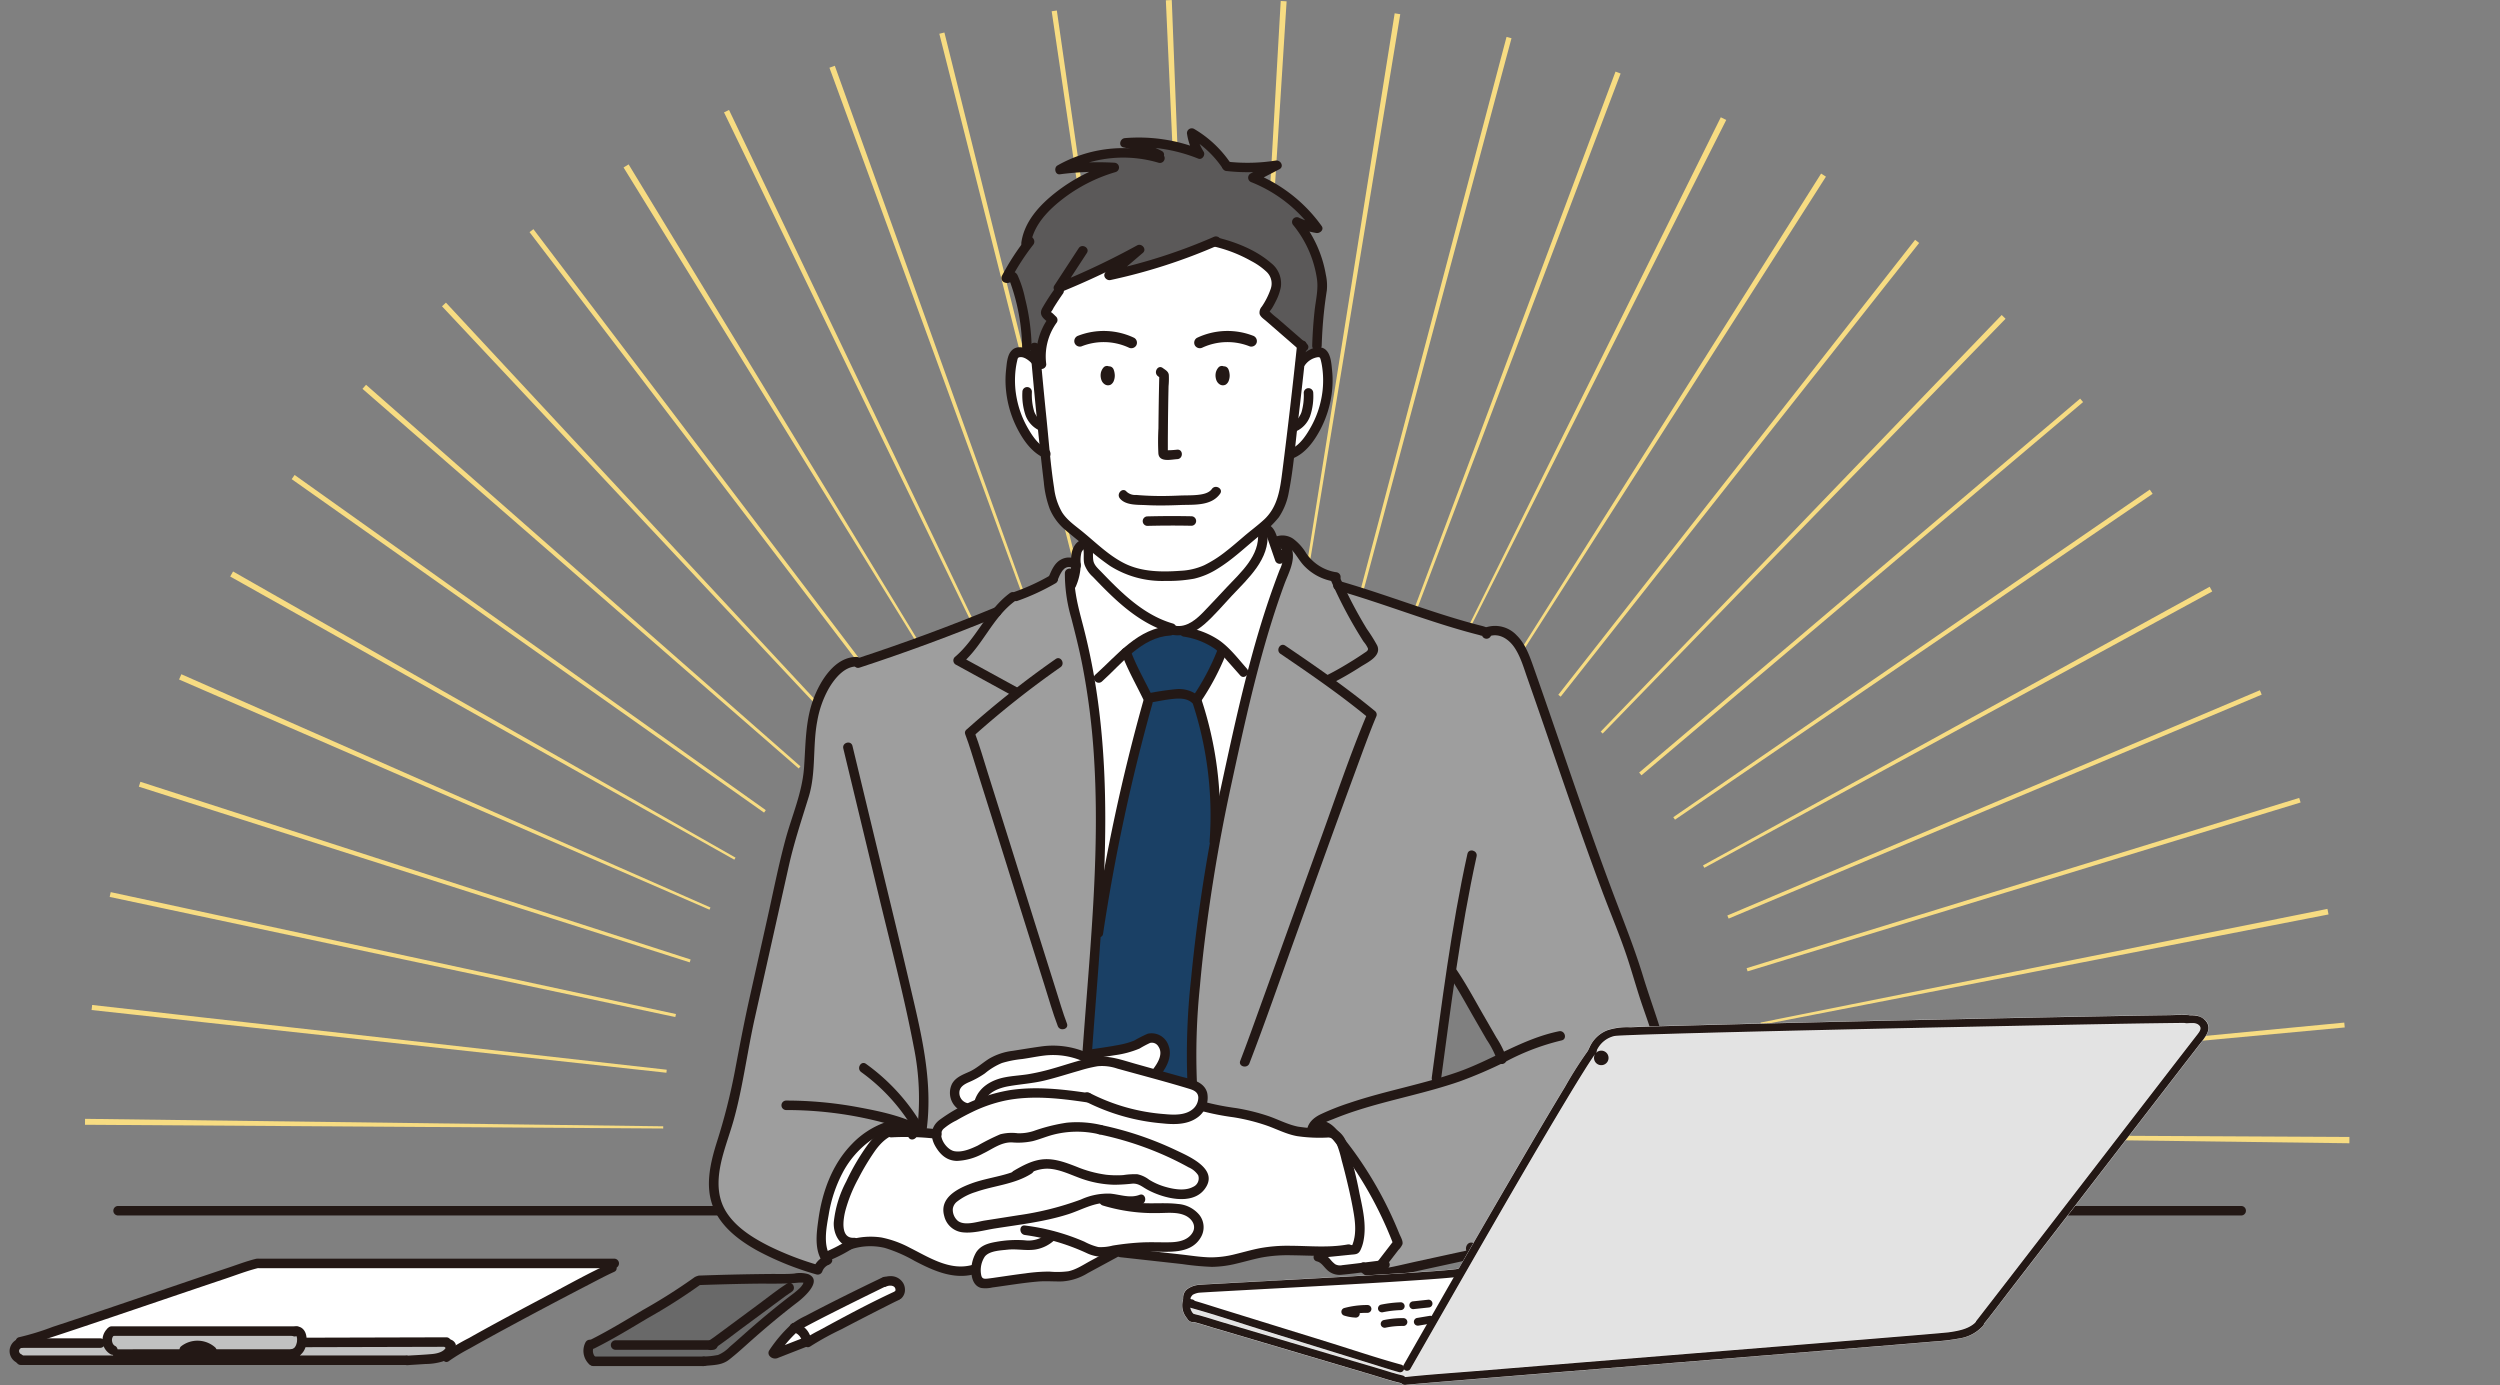 <svg xmlns="http://www.w3.org/2000/svg" width="610" height="338"><rect width="100%" height="100%" fill="#808080" stroke="none"/><defs><clipPath id="b"><path data-name="Rectangle 505" fill="#ac965a" d="M0 0h609v366.47H0z"/></clipPath><clipPath id="a"><path d="M0 0h610v338H0z"/></clipPath></defs><g data-name="Custom Size – 1"><g data-name="Group 579" clip-path="url(#a)"><g data-name="Group 578" transform="translate(.5 -28.5)" clip-path="url(#b)"><path data-name="Path 440" d="M572.752 307.456l-141.078-1.823v-.443l141.087.727q0 .77-.013 1.539m-411.431-3.6l-141.082-.913q0-.725.014-1.449l141.078 1.823zm269.818-11.592l-.074-.79 140.442-13.463.112 1.186zm-269.03-2.015L21.847 274.948l.137-1.236 140.2 15.8zm267.068-11.655l-.116-.585 138.337-27.74.268 1.356zm-264.9-1.933l-69.188-14.676-68.824-14.635.25-1.169 137.924 29.743zm261.638-11.15l-.239-.779 134.835-41.544.341 1.114zm-258.118-2.193L33.374 220.449l.383-1.192 134.261 43.362zm253.491-10.678l-.319-.759 129.944-54.962.45 1.068zm-248.667-2.174L43.19 194.297l.561-1.282 129.1 56.914zm242.739-10.219l-.322-.59 123.625-67.993.629 1.149zm-236.679-1.979l-123.009-69.1.7-1.229 122.6 69.825zm229.524-9.765l-.419-.611 116.264-79.932.7 1.028zm-222.272-1.726L70.668 145.411l.721-1.018 114.969 81.784zm214.085-9.1l-.566-.669 107.61-91.249.716.848zm-205.64-1.668L87.945 123.38l.868-.993 106 93.113zm196.178-8.52l-.484-.467 97.84-101.657.946.915zm-186.667-1.358l-96.54-102.893.962-.9 96.067 103.331zm176.417-7.638l-.581-.458 87.071-111.024.982.773zm-165.988-1.206L128.703 85.136l.949-.722 85.293 112.39zm154.77-6.776l-.5-.317L443.85 70.853l1.181.75zm-143.38-1.055L151.648 69.362q.615-.379 1.232-.755l73.284 120.564zm131.461-5.7l-.451-.225 62.66-126.42q.665.329 1.324.662zm-119.443-.886L176.16 55.917l1.222-.588 60.906 127.266zm107.074-4.548l-.611-.23 49.5-132.122 1.247.471zm-94.437-.8l-48.48-132.5 1.311-.475 47.719 132.775zm81.424-3.409l-.7-.188 36.009-136.421 1.214.323zm-68.442-.6L228.693 36.74l1.239-.311 34.09 136.909zm54.862-2.334l-.6-.1 22.195-139.334 1.362.221zm-41.449-.356L256.11 31.248l1.259-.183 20.081 139.653zm27.775-1.184l-.543-.032 8.006-140.866q.719.041 1.438.086zm-14.181-.128L283.966 28.57q.723-.033 1.448-.061l5.464 140.984z" fill="#f7dc82"/><path data-name="Path 441" d="M4.319 358.944c.016.013.031.029.049.044s.014.008.022.012c-.046-.063-.081-.076-.071-.056" fill="#fff"/><path data-name="Path 442" d="M4.203 358.828c-.058-.11-.055-.066 0 0" fill="#fff"/><path data-name="Path 443" d="M26.959 354.431l-.037.04c-.005.006-.011.011-.015.018v.006c.088-.08.086-.089.056-.063" fill="#fff"/><path data-name="Path 444" d="M26.761 354.742v.009c0 .006 0 .013-.007.02s-.011.035-.018.052c-.01.042 0 .043.029-.081" fill="#fff"/><path data-name="Path 445" d="M27.29 356.968c-.1-.093-.059-.043 0 0" fill="#fff"/><path data-name="Path 446" d="M149.264 338.645a.759.759 0 0 0 .442-.975.955.955 0 0 0-.3-1.849H62.657a.919.919 0 0 0-.2.041.933.933 0 0 0-.473-.006c-2.285.566-4.523 1.426-6.753 2.171q-6.683 2.231-13.351 4.507c-9.817 3.33-19.624 6.692-29.474 9.924a62.722 62.722 0 0 1-8.14 2.506.76.76 0 0 0-.656.621 3.045 3.045 0 0 0-1.556 2.313 2.955 2.955 0 0 0 1.6 2.884c.016.007.034.008.05.015a.861.861 0 0 0 .839.558h93.943a.92.92 0 0 0 .34.047l4.467-.286a14.625 14.625 0 0 0 4.042-.579c.175-.063.343-.148.513-.227a.75.75 0 0 0 1.093.107 43.274 43.274 0 0 1 4.976-3.016c3-1.706 6.038-3.361 9.077-5.007q10-5.415 20.1-10.643c2.042-1.055 4.075-2.154 6.168-3.1" fill="#fff"/><path data-name="Path 447" d="M3.959 357.947a.194.194 0 0 0-.017.066.111.111 0 0 1 .017-.066" fill="#fff"/><path data-name="Path 448" d="M4.938 359.441a.748.748 0 0 0-.319-.312 2.084 2.084 0 0 1-.229-.13.277.277 0 0 1 .018.023.183.183 0 0 0-.04-.035.136.136 0 0 1-.045-.042l-.01-.009a2.105 2.105 0 0 1-.094-.095l-.009-.011.022.041c-.037-.077-.1-.148-.146-.224l-.049-.093a2.267 2.267 0 0 1-.074-.25c0-.014 0-.029-.008-.044s0-.007 0-.018-.009-.1-.01-.169a.294.294 0 0 0 .014-.05c.009-.042.02-.085.032-.126s.02-.061.03-.091a2.288 2.288 0 0 1 .126-.223l.013-.02.03-.035a2.35 2.35 0 0 1 .185-.179c.027-.018.054-.037.082-.054s.076-.043.115-.064c.063-.021.126-.041.19-.059h19.223a.866.866 0 0 0 .876-.674 3.406 3.406 0 0 0 1.747 2.281 1.123 1.123 0 0 0 .639.094 1.023 1.023 0 0 0 .168.57H4.938z" fill="#c0c1c1"/><path data-name="Path 449" d="M47.06 357.769l.126-.012a4.71 4.71 0 0 1 .237-.015q.213-.01.427 0c.127 0 .253.015.379.025h.031l.044.008c.062.01.125.021.187.033.148.029.291.08.436.122h-2.579a6.8 6.8 0 0 1 .712-.161" fill="#fff"/><path data-name="Path 450" d="M71.341 357.592l-.042.037c-.1.092-.011 0 .042-.037" fill="#fff"/><path data-name="Path 451" d="M70.945 354.244a1.044 1.044 0 0 0 .9.024h.019c-.232.1-.055.05.062.007l.022.024c.036.063.07.127.1.191.014.043.029.086.042.13.032.111.054.223.077.337 0 .045.009.089.012.134.009.128.011.256.009.384s-.013.248-.023.372v.01l-.027.158a5.109 5.109 0 0 1-.215.755c-.026.054-.05.107-.078.16a3.359 3.359 0 0 1-.2.339l-.029.041c-.035.04-.068.082-.105.121s-.094.1-.144.141l-.013.011a1.629 1.629 0 0 0-.322.192l-.032.013a2.42 2.42 0 0 1-.226.06.747.747 0 0 0-.155.076l-18.517.006a.822.822 0 0 0-.25-.524 6.373 6.373 0 0 0-8.082-.222.8.8 0 0 0-.26.749H28.166a.891.891 0 0 0-.147.03.87.87 0 0 0-.447-.836 2.4 2.4 0 0 1-.267-.15l-.013-.01.043.042c-.035-.035-.078-.064-.115-.1a2.435 2.435 0 0 1-.193-.2l-.006-.007c-.015-.02-.035-.045-.044-.059a2.77 2.77 0 0 1-.155-.261l-.05-.1c-.059-.18-.1-.359-.144-.542 0-.033-.006-.065-.008-.1a3.032 3.032 0 0 1 0-.307c0-.04.006-.08.009-.12.017-.084.033-.168.057-.251.014-.049.031-.1.049-.146a.37.37 0 0 1 .018-.052c.007-.021.016-.042.022-.064 0 .019-.006.022-.01.037a2.152 2.152 0 0 1 .143-.247l-.026.024c.016-.014.03-.033.045-.048a.308.308 0 0 1 .037-.04c.041-.047.083-.094.127-.137.015-.014.02-.036.034-.051z" fill="#c0c1c1"/><path data-name="Path 452" d="M105.062 359.075c-2.065.208-4.15.28-6.221.413a.929.929 0 0 0-.229-.046H72.389a.977.977 0 0 0 .149-.383 4.256 4.256 0 0 0 1.315-2.049l34.209-.091a.828.828 0 0 0 .421.4c-.516 1.212-2.269 1.64-3.421 1.757" fill="#c0c1c1"/><path data-name="Path 453" d="M113.883 355.224c-1.1.621-2.25 1.229-3.365 1.88a1.389 1.389 0 0 0-.019-.533 1.58 1.58 0 0 0-1.241-1.039.852.852 0 0 0-.821-.524l-34.341.091a3.149 3.149 0 0 0-.847-2.2 1.818 1.818 0 0 0-1.149-.515.921.921 0 0 0-.245-.05H26.698a.854.854 0 0 0-.811.51.922.922 0 0 0-.155.1 3.519 3.519 0 0 0-1 2.723.851.851 0 0 0-.753-.407H10.028c.511-.177 1.019-.354 1.524-.518 4.464-1.453 8.914-2.95 13.362-4.45 9.825-3.312 19.634-6.675 29.464-9.971 2.678-.9 5.368-1.946 8.113-2.626a.9.9 0 0 0 .166.034h84.106c-4.363 2.072-8.615 4.432-12.88 6.682-6.7 3.536-13.4 7.1-20 10.812" fill="#fff"/><path data-name="Path 454" d="M216.819 340.079a4.249 4.249 0 0 0-1.293.182.946.946 0 0 0-.541.08c-6.315 3.025-12.609 6.132-18.8 9.4a19.191 19.191 0 0 0-3.046 1.767.885.885 0 0 0-.31.1.99.99 0 0 0-.372.438 33.9 33.9 0 0 0-5.112 6.085.955.955 0 0 0 0 .964 1.545 1.545 0 0 0 2.024.494c.8-.3 1.589-.62 2.384-.931l4.507-1.76a.785.785 0 0 0 .876-.069 69.086 69.086 0 0 1 7.53-4.147q5.287-2.776 10.617-5.469c1.122-.567 2.241-1.146 3.382-1.675a.913.913 0 0 0 .318-.236.947.947 0 0 0 .362-.215 2.845 2.845 0 0 0 .43-3.277 3.3 3.3 0 0 0-2.957-1.736" fill="#fff"/><path data-name="Path 455" d="M190.4 357.15a32.036 32.036 0 0 1 3.257-3.6 3.8 3.8 0 0 1 .483.26c.043.028.084.058.126.088q.138.115.265.241c.085.084.166.173.242.264l.009.01c.028.039.057.078.084.118a3.868 3.868 0 0 1 .3.544c.023.061.045.123.065.185l-3.243 1.266-1.59.621" fill="#fff"/><path data-name="Path 456" d="M199.438 353.311c-.794.431-1.614.849-2.4 1.318a4.8 4.8 0 0 0-1.662-2.271q.7-.393 1.4-.769a278.817 278.817 0 0 1 5.01-2.587q5.489-2.78 11.017-5.482 1.251-.613 2.5-1.222a1.281 1.281 0 0 0 .365-.1c-.036.015-.064.029-.024.014l.123-.046q.124-.044.251-.079c.115-.032.233-.051.35-.071a3.521 3.521 0 0 1 .665 0c.078.015.156.025.232.047q.074.021.147.046l.032.012a2.881 2.881 0 0 1 .291.162l.025.018c.03.027.061.053.089.082s.061.065.091.1a2.113 2.113 0 0 1 .151.259l.035.1c.019.062.028.125.042.188a2.159 2.159 0 0 1 0 .363c-.007.03-.011.061-.02.091s-.011.033-.017.05a2.114 2.114 0 0 1-.082.139c-.023.024-.045.048-.069.071a.8.8 0 0 0-.064.1.954.954 0 0 0-.23.056c-6.2 2.873-12.262 6.155-18.263 9.415" fill="#fff"/><path data-name="Path 457" d="M196.665 339.59a7.046 7.046 0 0 0-3.382-.135c-1.895.172-3.817.083-5.717.1q-8.709.077-17.413.39a.9.9 0 0 0-.576.233.814.814 0 0 0-.555.182 138.512 138.512 0 0 1-12.548 7.955c-4.209 2.509-8.43 5.078-12.814 7.278a.939.939 0 0 0-1.055.421 4.3 4.3 0 0 0 .72 5.138.96.96 0 0 0 .2.125.865.865 0 0 0 .714.336h26.976c2.149-.27 4.231-.089 6.04-1.493 1.842-1.43 3.562-3.026 5.3-4.573 3.694-3.281 7.512-6.481 11.441-9.478 1.334-1.017 6.054-5 2.668-6.477" fill="#fff"/><path data-name="Path 458" d="M144.454 359.568c.028.038.048.07 0 0" fill="#fff"/><path data-name="Path 459" d="M182.877 352.722c-1.732 1.514-3.431 3.066-5.181 4.56a8.892 8.892 0 0 1-2.907 2.019 20.56 20.56 0 0 1-3.584.4h-26.628c-.027-.028-.056-.055-.082-.084l-.053-.062a3.5 3.5 0 0 1-.252-.415l-.037-.077c-.026-.071-.053-.142-.075-.215-.046-.15-.067-.3-.1-.455 0-.021 0-.043-.005-.064-.006-.084-.009-.169-.008-.253s0-.168.01-.253c0-.009 0-.035.007-.06a3.25 3.25 0 0 1 .092-.358.978.978 0 0 0 .434-.1c4.425-2.213 8.683-4.807 12.93-7.338a138.621 138.621 0 0 0 12.548-7.955 1.071 1.071 0 0 0 .165-.155q6.62-.235 13.244-.339c3.468-.053 6.974.1 10.43-.2a9.713 9.713 0 0 1 1.514-.064 1.938 1.938 0 0 1 .476.061.347.347 0 0 0 .046.01c-.117 1.385-2.32 2.7-3.263 3.427a198.51 198.51 0 0 0-9.726 7.974" fill="#696969"/><path data-name="Path 460" d="M191.624 341.856c-2.326 1.5-4.512 3.26-6.736 4.906-3.173 2.351-6.338 4.712-9.523 7.048-.883.647-1.762 1.313-2.674 1.921h-23.02a.956.956 0 0 0 0 1.91h22.915a.784.784 0 0 0 .606 0h.309a.869.869 0 0 0 .89-.758c1.956-1.341 3.835-2.819 5.735-4.227 3.173-2.35 6.338-4.712 9.523-7.047.969-.711 1.929-1.452 2.939-2.1 1.029-.665.072-2.319-.964-1.649" fill="#fff"/><path data-name="Path 461" d="M546.388 322.964H399.85a.955.955 0 0 0 0 1.91h146.538a.955.955 0 0 0 0-1.91" fill="#fff"/><path data-name="Path 462" d="M299.091 118.796a1.038 1.038 0 0 0-.439-.571.99.99 0 0 0-.579-.106.826.826 0 0 0-.426-.114.948.948 0 0 0-.675.28 2.519 2.519 0 0 0-.42.625 3.056 3.056 0 0 0-.253.951 3.025 3.025 0 0 0 .048.826 2.581 2.581 0 0 0 .251.757 1.415 1.415 0 0 0 1.892.721 1.669 1.669 0 0 0 .662-.916 3.327 3.327 0 0 0 .15-1.6 3.7 3.7 0 0 0-.21-.857" fill="#fff"/><path data-name="Path 463" d="M271.058 118.796a1.037 1.037 0 0 0-.439-.571.991.991 0 0 0-.58-.106.826.826 0 0 0-.426-.114.947.947 0 0 0-.675.28 2.513 2.513 0 0 0-.421.625 3.059 3.059 0 0 0-.253.951 3.015 3.015 0 0 0 .048.826 2.581 2.581 0 0 0 .252.757 1.415 1.415 0 0 0 1.891.721 1.669 1.669 0 0 0 .662-.916 3.327 3.327 0 0 0 .15-1.6 3.708 3.708 0 0 0-.211-.857" fill="#fff"/><path data-name="Path 464" d="M290.232 154.672q-5.391-.109-10.782.029a.955.955 0 0 0 0 1.91q5.39-.139 10.782-.029a.955.955 0 0 0 0-1.91" fill="#fff"/><path data-name="Path 465" d="M274.236 148.61c-.775-.954-2.12.4-1.351 1.351 1.383 1.7 4.256 1.479 6.217 1.581 2.771.144 5.528.093 8.3-.019 3.236-.13 7.483.346 9.622-2.649.715-1-.94-1.957-1.649-.964-1.607 2.251-5.814 1.606-8.2 1.714-2.328.106-4.653.146-6.983.057q-1.745-.066-3.486-.211a3.238 3.238 0 0 1-2.47-.861" fill="#fff"/><path data-name="Path 466" d="M312.517 162.951a.952.952 0 0 0-.481-.112l-.363-1.051a2.412 2.412 0 0 1 1 1.255l-.155-.092" fill="#fff"/><path data-name="Path 467" d="M310.83 165.193a.978.978 0 0 0 1.175.667.991.991 0 0 0 .633-.615l.08.047a17.678 17.678 0 0 1-.793 2.325q-1.384 3.617-2.634 7.281c-1.66 4.9-3.128 9.864-4.471 14.86-2.668 9.929-4.835 19.984-7.015 30.028-.3 1.4-.595 2.813-.886 4.222a89.469 89.469 0 0 0-4.433-24.681 60.334 60.334 0 0 0 5.709-10.725q.448.476.882.964 1.591 1.791 3.174 3.588c.816.922 2.163-.432 1.351-1.35-2.1-2.37-4.081-5.021-6.684-6.864a18.333 18.333 0 0 0-5.957-2.692 12.662 12.662 0 0 0 2.286-1.6c2.408-2.1 4.5-4.629 6.692-6.953 3.859-4.1 8.967-8.672 8.637-14.8a3.919 3.919 0 0 1 .216.418l.031.077c.025.065.05.131.073.2.057.157.11.315.165.473l.335.971 1.437 4.164" fill="#fff"/><path data-name="Path 468" d="M290.806 299.16c-1.871 1.708-4.782 1.607-7.132 1.388a47.767 47.767 0 0 1-18.43-5.2.886.886 0 0 0-.819-.038c-6.088-.882-12.258-1.537-18.384-.632a34.821 34.821 0 0 0-5.906 1.447c1.258-1.665 3.473-2.446 5.5-2.8 2.888-.5 5.779-.675 8.641-1.367s5.691-1.614 8.537-2.417a34.881 34.881 0 0 1 4.455-1.081 11.621 11.621 0 0 1 4.866.569c5.881 1.638 11.811 3.175 17.649 4.958 1.212.37 2.275.936 2.3 2.338a3.922 3.922 0 0 1-1.278 2.834" fill="#fff"/><path data-name="Path 469" d="M235.598 297.952a.944.944 0 0 0-.294-.151 2.747 2.747 0 0 1-1.92-2.625c-.037-1.447 1.089-2.19 2.279-2.741a22.334 22.334 0 0 0 4.036-2.2 16.052 16.052 0 0 1 4.221-2.563 25.911 25.911 0 0 1 4.922-.971c1.8-.245 3.573-.629 5.372-.846a18.446 18.446 0 0 1 9.589 1.4c-2.561.655-5.08 1.523-7.617 2.229a52.592 52.592 0 0 1-5.75 1.316c-1.907.306-3.846.391-5.743.765-3.094.611-6.07 2.26-7.137 5.391a.815.815 0 0 0-.016.13c-.656.271-1.3.561-1.943.865" fill="#fff"/><path data-name="Path 470" d="M281.148 289.32a.981.981 0 0 0-.124.221l-4.513-1.267c-3.369-.946-6.647-2.221-10.183-1.578a.825.825 0 0 0-.057-.127c1.745-.265 3.491-.525 5.234-.806a23.391 23.391 0 0 0 5.939-1.591 25.778 25.778 0 0 1 2.632-1.4 2.031 2.031 0 0 1 2.237.955c1.266 1.815-.029 4.079-1.165 5.591" fill="#fff"/><path data-name="Path 471" d="M289.401 291.842c-.762-.207-1.523-.376-2.2-.567l-4.259-1.2c1.3-1.8 2.335-4.158 1.5-6.365a4.139 4.139 0 0 0-4.87-2.782 36.042 36.042 0 0 0-3.276 1.667 19 19 0 0 1-3.667 1.036c-2.265.443-4.559.761-6.846 1.1.662-9.241 1.448-18.51 2.079-27.79a.731.731 0 0 0 .594-.657 463.226 463.226 0 0 1 12.057-56.219.967.967 0 0 0 .03-.4c1.745-.312 3.5-.669 5.258-.838 1.585-.151 3.364-.146 4.635.953a.955.955 0 0 0 .23.13 87.981 87.981 0 0 1 4.187 33.815.854.854 0 0 0 .1.465c-1.989 10.952-3.553 21.986-4.608 33.059a173.017 173.017 0 0 0-.935 24.594" fill="#1a4065"/><path data-name="Path 472" d="M265.983 162.974a50.955 50.955 0 0 0 4.46 3.428 23.632 23.632 0 0 0 13.534 3.634 34.3 34.3 0 0 0 6.843-.538 18.249 18.249 0 0 0 5.6-2.369c3.605-2.195 6.663-5.138 9.912-7.8l.332-.268c.162 5.349-4.373 9.345-7.768 12.949-1.852 1.966-3.679 3.958-5.561 5.9-1.847 1.9-4.216 3.942-7.074 3.475h-.032a.868.868 0 0 0-.6-.542c-4.73-1.359-8.765-4.228-12.364-7.509-1.785-1.628-3.478-3.353-5.151-5.095-.847-.881-1.9-1.746-2.066-3.03a21.819 21.819 0 0 1-.067-2.233" fill="#fff"/><path data-name="Path 473" d="M285.602 183.161a.857.857 0 0 0 .158.061 7.553 7.553 0 0 0 1.946.059.779.779 0 0 0 .55.341 18.33 18.33 0 0 1 7.7 2.967c.269.191.526.4.777.608a58.223 58.223 0 0 1-5.615 10.736 7.775 7.775 0 0 0-4.8-1.058 53.778 53.778 0 0 0-6.165.925c-1.61-3.3-3.432-6.5-4.752-9.929 2.812-2.385 5.911-4.283 9.694-4.514a.925.925 0 0 0 .51-.2" fill="#1a4065"/><path data-name="Path 474" d="M321.974 116.328a15.76 15.76 0 0 1 .359 1.871 22.694 22.694 0 0 1-.214 7.523 23.588 23.588 0 0 1-2.447 6.824c-1.045 1.9-2.444 4.129-4.379 5.31.158-1.45.309-2.9.468-4.345a6.345 6.345 0 0 0 3.218-3.553 15.111 15.111 0 0 0 .75-5.617.955.955 0 0 0-1.91 0 14.51 14.51 0 0 1-.547 4.751 5.3 5.3 0 0 1-1.238 2.009q.8-6.714 1.52-13.437a1.04 1.04 0 0 0 .185-.19 4.956 4.956 0 0 1 3.132-2c.747-.122.918.166 1.1.852" fill="#fff"/><path data-name="Path 475" d="M249.431 101.399a27.455 27.455 0 0 0-1.767-5.536 1.66 1.66 0 0 0-.843-.845 56.538 56.538 0 0 1 4.639-6.95 1.054 1.054 0 0 0-.334-1.558c1.15-3.888 4.157-6.957 7.311-9.437a39.5 39.5 0 0 1 13.228-6.789.96.96 0 0 0-.254-1.876 70.883 70.883 0 0 0-7.743.008 30.457 30.457 0 0 1 18.654-.379.95.95 0 0 0 .95-1.541.8.8 0 0 0-.433-1 34.758 34.758 0 0 0-2.66-1.2 39.422 39.422 0 0 1 11.752 2.715c.787.315 1.495-.741 1.078-1.4a12.674 12.674 0 0 1-1.219-2.523 24.949 24.949 0 0 1 6.062 6.176 3.16 3.16 0 0 0 .916.771 44.974 44.974 0 0 0 7.444.221l-1.507.787a.967.967 0 0 0 .228 1.745 34.489 34.489 0 0 1 13.645 9.892 17.027 17.027 0 0 1-2.2-.859.96.96 0 0 0-1.157 1.5 27.1 27.1 0 0 1 5.812 13.186c.381 2.609-.282 5.217-.566 7.817a108.69 108.69 0 0 0-.585 8.5.82.82 0 0 0 .392.758 7.474 7.474 0 0 0-2.409 1.228l.083-.768a.882.882 0 0 0 .275-1.49l-.164-.143a.755.755 0 0 0-.649-.564l-4.049-3.522-2.341-2.036c-.647-.563-1.394-1.112-2-1.741.19-.333.594-.786.729-1.011q.476-.794.879-1.629a12.651 12.651 0 0 0 1.212-3.454 6.123 6.123 0 0 0-2.338-5.618c-3.437-3-8.09-4.9-12.506-6.032a1 1 0 0 0-1.211-.322 134.126 134.126 0 0 1-22.083 7.448l4.521-3.87c.846-.725-.235-2.005-1.157-1.5a186.792 186.792 0 0 1-16.826 8.144l4.272-6.545c.674-1.032-.979-1.99-1.649-.964l-5.948 9.111a.908.908 0 0 0 .014.935 47.839 47.839 0 0 0-2.955 4.585c-.744 1.376.144 2.181 1.127 2.963a15.823 15.823 0 0 0-2.327 5.96c-.505-.672-1.8-.521-1.708.5l.113 1.236q-.3-.194-.607-.363a.83.83 0 0 0 .446-.784 52.367 52.367 0 0 0-1.588-11.927" fill="#5b5959"/><path data-name="Path 476" d="M249.917 132.715a23.579 23.579 0 0 1-2.54-6.993 22.84 22.84 0 0 1-.246-7.271c.114-.883.154-3.032 1.275-3.014a4.5 4.5 0 0 1 3.009 1.622q.621 6.848 1.3 13.693a5.436 5.436 0 0 1-1.085-1.859 14.511 14.511 0 0 1-.547-4.751.956.956 0 0 0-1.91 0 15.1 15.1 0 0 0 .751 5.618 6.394 6.394 0 0 0 3.048 3.471c.139 1.349.274 2.7.419 4.048a15.962 15.962 0 0 1-3.473-4.564" fill="#fff"/><path data-name="Path 477" d="M258.447 153.571a15.527 15.527 0 0 1-1.946-5.963c-.408-2.618-.711-5.26-.982-7.906a1.1 1.1 0 0 0-.113-1.109c-.255-2.578-.485-5.158-.746-7.724q-.644-6.319-1.223-12.643c.576.164 1.247-.114 1.149-.856a14.241 14.241 0 0 1 2.61-10.314.953.953 0 0 0-.149-1.157 12.5 12.5 0 0 0-1.4-1.162l.148-.248a4.9 4.9 0 0 0 .607-.994q1.1-1.767 2.293-3.47a.808.808 0 0 0 .144-.687q6.019-2.472 11.852-5.351l-1.231 1.053c-.775.664.07 1.78.929 1.6a136.785 136.785 0 0 0 25.505-8.158 34.691 34.691 0 0 1 9.039 3.544c2.764 1.574 5.929 3.541 4.756 7.183a18.309 18.309 0 0 1-2.14 4.221 1.985 1.985 0 0 0-.508 1.614c.2.687 1.048 1.209 1.548 1.643l7.534 6.553q-1.591 15.039-3.5 30.043c-.569 4.474-1.084 8.947-4.58 12.169-1.528 1.408-3.223 2.642-4.8 3.992-1.531 1.308-3.049 2.634-4.646 3.862a28.863 28.863 0 0 1-5.211 3.3 16.173 16.173 0 0 1-5.916 1.369c-4.615.337-9.531.266-13.755-1.863-3.883-1.957-7.007-5.121-10.348-7.839-1.755-1.428-3.692-2.751-4.919-4.7" fill="#fff"/><path data-name="Path 478" d="M263.181 163.264a1.784 1.784 0 0 1 .825-1.007c.266 1.276-.052 2.609.287 3.885a7.127 7.127 0 0 0 2.013 2.962c1.823 1.906 3.664 3.8 5.614 5.578a36.685 36.685 0 0 0 10.75 7.132c-6.48 1.51-10.964 7.175-15.791 11.481-.919.82.436 2.167 1.35 1.35 1.866-1.665 3.7-3.619 5.654-5.431 1.421 3.472 3.281 6.739 4.9 10.123a.915.915 0 0 0-.114.223q-6.1 21.767-10.051 44.052c.74-16.671.527-33.337-2.334-49.871q-1.12-6.471-2.784-12.829a62.266 62.266 0 0 1-1.914-9.057.678.678 0 0 0 .175-.212 13.924 13.924 0 0 0 1.189-4.873.86.86 0 0 0 .031-.583c0-.073.012-.145.011-.219a7.836 7.836 0 0 1 .191-2.7" fill="#fff"/><path data-name="Path 479" d="M198.562 337.2a72.544 72.544 0 0 1-11.5-4.472c-3.859-1.945-7.88-4.43-10.331-8.091-3.114-4.652-2.252-10.221-.774-15.286.74-2.536 1.636-5.024 2.352-7.567.752-2.675 1.359-5.389 1.908-8.113 1.128-5.594 2.008-11.235 3.252-16.806q2.073-9.282 4.151-18.563l4.151-18.563c1.282-5.734 3.117-11.228 4.848-16.83 1.855-6.008.925-12.416 2.1-18.533a24.991 24.991 0 0 1 2.827-8c1.39-2.369 3.713-5.288 6.68-5.45a.811.811 0 0 0 .948.28q15.614-5.117 30.843-11.308c-2.289 3.181-4.39 6.531-7.412 9.083a.961.961 0 0 0 .193 1.5l13.277 7.273q-5.265 4.169-10.284 8.638a.905.905 0 0 0-.16.214.768.768 0 0 0-.4 1.025c1.038 2.727 1.843 5.559 2.726 8.339q2.618 8.235 5.191 16.485c3.792 12.1 7.556 24.206 11.385 36.293 1.062 3.352 2.021 6.773 3.273 10.061.433 1.137 2.28.644 1.842-.508-1.038-2.727-1.843-5.56-2.726-8.339q-2.618-8.235-5.191-16.485c-3.792-12.1-7.556-24.206-11.386-36.293-1.006-3.177-1.929-6.412-3.087-9.541a226.812 226.812 0 0 1 20.907-16.522c1-.7.047-2.355-.964-1.649a234.091 234.091 0 0 0-9.474 7.009l-12.81-7.017c4.541-4.38 6.954-10.67 12.1-14.454a1.043 1.043 0 0 0 .1-.093.792.792 0 0 0 .529.022 55.1 55.1 0 0 0 9.38-4.337.853.853 0 0 0 .443-.851c0-.007.008-.012.011-.019l.1-.238.02-.049.018-.041c.063-.146.127-.291.194-.436a9.307 9.307 0 0 1 .438-.842c.08-.135.164-.266.254-.395.011-.016.181-.23.054-.078.054-.065.107-.13.164-.193a4.184 4.184 0 0 1 .3-.3c.045-.041.093-.08.14-.119.024-.015.091-.063.106-.072.111-.071.232-.12.344-.186h.014c.07-.021.138-.047.208-.066s.141-.036.213-.051c.019 0 .1-.013.125-.017h.373l.026.005c.034.006.069.013.1.021a1.344 1.344 0 0 1 .289.086c.021.015.042.03.057.038s.028.018.042.027q-.018.372-.066.743a.974.974 0 0 0-1.456.795 38.388 38.388 0 0 0 1.553 10.879c.965 3.759 1.918 7.51 2.671 11.319a175.258 175.258 0 0 1 2.92 23.339c.941 15.474.159 30.988-.958 46.431-.6 8.264-1.285 16.522-1.874 24.787a.64.64 0 0 0-.079.088 20.567 20.567 0 0 0-10.244-1.162c-2.287.317-4.573.7-6.856 1.057a14.836 14.836 0 0 0-5.688 1.88c-1.652 1.03-3.057 2.38-4.846 3.191-1.54.7-3.265 1.283-4.142 2.853a4.726 4.726 0 0 0 1.511 6 42.865 42.865 0 0 0-4.512 2.812 4.38 4.38 0 0 0-1.728 2.342c-.616-.064-1.232-.13-1.85-.176 1.565-12.152-1.5-23.983-4.243-35.743-2.86-12.242-5.858-24.453-8.8-36.676l-5.061-21.007c-.288-1.194-2.13-.689-1.842.508l8.829 36.646c2.894 12.01 6.055 24.01 8.363 36.15a64.872 64.872 0 0 1 1.047 18.293 48.753 48.753 0 0 0-13.006-13.909c-1-.718-1.955.938-.964 1.649a46.366 46.366 0 0 1 11.708 12.254 65.572 65.572 0 0 0-12.664-3.317 95.7 95.7 0 0 0-17.473-1.605.955.955 0 0 0 0 1.91 92.892 92.892 0 0 1 16.965 1.537 92.643 92.643 0 0 1 7.659 1.772 9.47 9.47 0 0 0-.718.219 20.684 20.684 0 0 0-7.687 5.1c-4.8 4.928-7.2 11.591-8.13 18.3-.431 3.094-.936 6.72.613 9.577a4.831 4.831 0 0 0-1.445 1.541" fill="#9e9e9e"/><path data-name="Path 480" d="M201.356 333.984c-1.04-2.794-.341-6.338.143-9.1a33.528 33.528 0 0 1 3.589-10.639 22.97 22.97 0 0 1 6.585-7.534 20.549 20.549 0 0 1 1.792-1.136 17.589 17.589 0 0 0-2.067 2.36 55.211 55.211 0 0 0-5.249 8.971 26.92 26.92 0 0 0-3 9.822 6.041 6.041 0 0 0 2.22 5.234 35.971 35.971 0 0 1-4.012 2.026" fill="#fff"/><path data-name="Path 481" d="M237.86 334.173a7.522 7.522 0 0 0-1.07 3.214.933.933 0 0 0-.237.012c-5.428 1.381-10.466-1.925-15.112-4.244a25 25 0 0 0-6.9-2.509 16.526 16.526 0 0 0-6.2.2.853.853 0 0 0-.494-.124c-3.554.188-2.818-4.712-2.28-6.833a35.835 35.835 0 0 1 3.217-7.961 58.685 58.685 0 0 1 4.056-6.744 11.811 11.811 0 0 1 3.674-3.508.844.844 0 0 0 .506.133 66.197 66.197 0 0 1 4.25-.074c.021.04.047.068.068.109a.9.9 0 0 0 1.626-.075 65.13 65.13 0 0 1 4.21.3 6.03 6.03 0 0 0 .75 2.037c1.159 1.99 2.691 3.4 5.084 3.448a14.318 14.318 0 0 0 6.267-1.776c2.345-1.123 4.481-2.844 7.19-2.743a16.794 16.794 0 0 0 5-.313c1.657-.426 3.237-1.1 4.892-1.54a23.576 23.576 0 0 1 11.3-.145h.013a.856.856 0 0 0 .08.035 79.442 79.442 0 0 1 15 4.712 74.32 74.32 0 0 1 6.886 3.369 5.4 5.4 0 0 1 2.409 2.016 2.457 2.457 0 0 1-1.339 3.1c-2.122 1.157-5.179.553-7.358-.127a15.664 15.664 0 0 1-3.587-1.647 6.95 6.95 0 0 0-2.739-1.287 17.442 17.442 0 0 0-3.434.209 24.138 24.138 0 0 1-4.156-.083 29.226 29.226 0 0 1-7.4-2.008c-2.479-.955-5.077-1.955-7.785-1.775s-5.073 1.494-7.36 2.826a.918.918 0 0 0-.328.324c-3.235 1.13-6.745 1.563-9.966 2.748-3.345 1.23-7.723 3.409-6.5 7.71 1.6 5.626 7.939 3.539 12.13 2.881 5.99-.942 12.126-1.634 17.922-3.49 2.59-.829 5.173-2.246 7.9-2.644a.918.918 0 0 0 .582.53 42.718 42.718 0 0 0 13.408 1.84c2.2 0 4.7-.33 6.754.622 1.787.828 2.994 2.747 1.8 4.587-1.236 1.9-3.577 2.292-5.673 2.332-2.308.045-4.607-.082-6.917.041a63.571 63.571 0 0 0-6.946.758 11.519 11.519 0 0 1-3.588.362 14.639 14.639 0 0 1-3.447-1.329 52.321 52.321 0 0 0-14.423-3.927c-1.216-.153-1.205 1.758 0 1.91 1.528.192 3.027.47 4.507.809a7.989 7.989 0 0 1-4.641.882 27.852 27.852 0 0 0-6.87.386c-1.846.318-3.641.8-4.723 2.457" fill="#fff"/><path data-name="Path 482" d="M260.236 338.883a20.731 20.731 0 0 1-4.686.088 42.235 42.235 0 0 0-5.916.444c-2.012.247-4.018.548-6.025.837-1.062.153-2.127.325-3.195.439-1.034.11-1.545-.114-1.724-1.171a6.252 6.252 0 0 1 .948-4.541c1.177-1.483 3.945-1.566 5.683-1.758 2.27-.251 4.547.313 6.8-.04a8.635 8.635 0 0 0 4.381-2.118 61.254 61.254 0 0 1 8.157 2.968 9.125 9.125 0 0 0 3.216.9c.135.007.271-.008.407-.009l-2.6 1.409c-1.733.939-3.49 2.142-5.441 2.553" fill="#fff"/><path data-name="Path 483" d="M314.17 332.666a37.463 37.463 0 0 0-6.989.543c-2.1.392-4.16 1-6.239 1.5a24.1 24.1 0 0 1-6.187.785c-2.379-.054-4.773-.452-7.136-.714l-9.242-1.023a60.675 60.675 0 0 1 1.705-.059c4.128-.076 9.753.882 12.242-3.387a4.644 4.644 0 0 0-.321-5.226 7.294 7.294 0 0 0-5.075-2.611c-2.935-.363-5.952-.035-8.906-.224-.113-.007-.224-.022-.336-.03.14-.043.279-.085.419-.139 1.135-.437.642-2.284-.508-1.842-2.355.906-4.8-.077-7.2-.3a15.752 15.752 0 0 0-7.1 1.43 73.566 73.566 0 0 1-15.274 3.839q-4.1.65-8.2 1.29c-1.888.3-4.924 1.348-6.668.1a3.78 3.78 0 0 1-1.37-3.163 2.88 2.88 0 0 1 1.183-1.958 14.2 14.2 0 0 1 4.531-2.323c4.52-1.589 9.509-1.858 13.618-4.5a.907.907 0 0 0 .367-.469 9.233 9.233 0 0 1 4.374-.683c2.657.277 5.124 1.531 7.612 2.41a25.693 25.693 0 0 0 7.923 1.47 43.3 43.3 0 0 0 4.351-.269c1.594-.12 2.458.74 3.772 1.466 3.584 1.98 10.6 3.973 13.661.068 3.723-4.748-3.6-7.778-6.873-9.332a81.175 81.175 0 0 0-18.05-6.078h-.016a.812.812 0 0 0-.077-.035 25.658 25.658 0 0 0-8.371-.562 42.441 42.441 0 0 0-8.023 2.015 11.557 11.557 0 0 1-3.952.562 11.2 11.2 0 0 0-4.188.245 52.72 52.72 0 0 0-5.464 2.742c-1.734.82-3.9 1.754-5.864 1.378a5.035 5.035 0 0 1-3.345-4 .928.928 0 0 0 .084-.371.914.914 0 0 0-.062-.307 1.966 1.966 0 0 1 .565-1.082 16.627 16.627 0 0 1 3.233-2.116q1.886-1.108 3.859-2.057a35.068 35.068 0 0 1 7.942-2.774c6.593-1.385 13.439-.594 20.03.379a.949.949 0 0 0 .159-.008 50.827 50.827 0 0 0 18.342 5.159c2.752.3 5.84.359 8.236-1.254a6.2 6.2 0 0 0 1.661-1.689 68.305 68.305 0 0 0 7.546 1.465 48.239 48.239 0 0 1 8.164 2.045c2.448.871 4.749 2.089 7.329 2.553a36.162 36.162 0 0 0 7.883.3 3.826 3.826 0 0 1 .736.355c.435.511.85 1.043 1.257 1.573a29.59 29.59 0 0 1 1.132 3.769q.614 2.238 1.16 4.492c.691 2.851 1.345 5.727 1.819 8.623a14.341 14.341 0 0 1-.445 7.858l-.437.044a.951.951 0 0 0-.777-.186c-4.695.851-9.467.339-14.2.323" fill="#fff"/><path data-name="Path 484" d="M325.204 337.167a6.378 6.378 0 0 1-1.119-1.055 10.621 10.621 0 0 0-1.094-1.047l6.085-.618c.99-.1 1.687 0 2.164-.948a9.373 9.373 0 0 0 .789-2.468c.694-3.732-.225-7.585-1-11.232-.518-2.439-1.051-4.928-1.687-7.38a94.252 94.252 0 0 1 2.242 3.394 93.609 93.609 0 0 1 7.913 15.828l-3.618 4.694-3.529.438a.778.778 0 0 0-.584.07c-1.578.2-3.157.388-4.737.564a2.622 2.622 0 0 1-1.827-.241" fill="#fff"/><path data-name="Path 485" d="M335.682 338.275l.161-.021c.023.009.048.014.073.022h-.234" fill="#fff"/><path data-name="Path 486" d="M358.939 332.735c-.048.022-.031 0 0 0" fill="#fff"/><path data-name="Path 488" d="M373.128 330.084a3.991 3.991 0 0 1-3.163.709 2.786 2.786 0 0 0-.271-1.472c-.073-.193-.113-.28-.086-.369-.049.165.027-.1.038-.132-.048.137.054-.1.073-.129a.531.531 0 0 1 .255-.227l.016-.009a.907.907 0 0 1 .093-.026h.025a.979.979 0 0 0 1.175-.667.964.964 0 0 0-.667-1.175 2.474 2.474 0 0 0-2.861 2.917 4.432 4.432 0 0 0 .243.669c.033.083.061.17.086.256-.028.028-.054.062-.015.033-.1.074-.2.145-.3.217-.219.155-.44.307-.665.454a11.563 11.563 0 0 1-1.4.8 3.418 3.418 0 0 1-2.594.266 11.053 11.053 0 0 0 1.2-1.442.962.962 0 0 0-.149-1.157c-.022-.021-.048-.036-.071-.056l1.058-.913a.96.96 0 0 0 0-1.35.979.979 0 0 0-1.35 0l-2.161 1.865a.958.958 0 0 0 .3 1.542c-.054.059-.1.121-.16.179q-.268.274-.557.525-.144.125-.292.243l-.034.027q-.1.071-.193.14a8.874 8.874 0 0 1-1.307.766h-.008a.851.851 0 0 0-.225-.408.979.979 0 0 0-1.351 0 1.327 1.327 0 0 0-.24 1.644l-12.806 2.791c-2.32.506-4.64 1.1-6.981 1.5-.367.062-.748.113-1.131.146a.984.984 0 0 0 .2-.114c.2-.025.4-.052.6-.076a1.052 1.052 0 0 0 .743-1.595l1.193-1.548 1.163-1.51a4.6 4.6 0 0 0 .969-1.36c.175-.722-.506-1.817-.776-2.483q-.6-1.49-1.256-2.96a93.8 93.8 0 0 0-6.015-11.39 92.046 92.046 0 0 0-5.886-8.414 5.185 5.185 0 0 0-1.833-2.26 6.242 6.242 0 0 0-3.22-2.24c.806-.41 1.687-.709 2.3-.961a80.43 80.43 0 0 1 5.93-2.146c4.079-1.307 8.236-2.349 12.382-3.415 4.218-1.084 8.436-2.193 12.55-3.628a98.468 98.468 0 0 0 9.979-4.255 1 1 0 0 0 1.2-.575l.248-.118a57.209 57.209 0 0 1 13.345-5.027c1.2-.244.694-2.085-.508-1.842a59.061 59.061 0 0 0-13.554 5.042 34.823 34.823 0 0 0-1.911-3.527l-3.236-5.614c-2.1-3.636-4.089-7.367-6.429-10.855a1 1 0 0 0-.221-.234c1.39-9.294 2.967-18.557 4.99-27.734.264-1.2-1.577-1.709-1.842-.508-3.967 18-6.229 36.329-8.7 54.577a.984.984 0 0 0 .162.689c-6.79 1.931-13.718 3.39-20.411 5.657a58.942 58.942 0 0 0-7 2.766 5.229 5.229 0 0 0-3.105 3.342 19.171 19.171 0 0 1-2.583-.335c-2.557-.528-4.858-1.787-7.316-2.616a50.212 50.212 0 0 0-7.732-1.9 73.263 73.263 0 0 1-7.239-1.384 4.8 4.8 0 0 0 .037-2.47 4.132 4.132 0 0 0-2.518-2.711 163.963 163.963 0 0 1 .722-23.238c.78-8.822 1.936-17.611 3.332-26.356q1.869-11.711 4.4-23.292c2.292-10.567 4.584-21.142 7.471-31.566 1.583-5.715 3.344-11.383 5.382-16.953.9-2.45 2.553-5.316 2.032-8.012a4.48 4.48 0 0 0-.346-1.027 5.815 5.815 0 0 1 .644.606c1.007 1.113 1.711 2.464 2.723 3.577a12.593 12.593 0 0 0 6.745 3.81c.178.405.372.8.554 1.205a.881.881 0 0 0 .4.872 108.385 108.385 0 0 0 6.982 12.807 7.221 7.221 0 0 1 1.071 1.649c.172.7-.442 1.057-.962 1.413a81.023 81.023 0 0 1-2.878 1.875c-2 1.249-4.042 2.446-6.152 3.5-.019.01-.027.025-.044.035-3.43-2.453-6.909-4.838-10.4-7.207-1.02-.692-1.976.962-.964 1.649 7.182 4.876 14.337 9.806 21.057 15.31-4.058 9.725-7.435 19.771-11.022 29.673-4.951 13.668-9.849 27.356-14.8 41.026-1.634 4.516-3.24 9.045-4.967 13.526-.442 1.147 1.4 1.644 1.841.508 3.865-10.029 7.38-20.2 11.02-30.313 4.924-13.677 9.827-27.363 14.859-41 1.661-4.5 3.271-9.037 5.131-13.46a.919.919 0 0 0-.246-.929c-3.18-2.626-6.461-5.119-9.8-7.54 2.138-1.107 4.213-2.341 6.241-3.635 1.612-1.028 5.057-2.536 3.971-4.946a38.993 38.993 0 0 0-2.507-4q-1.285-2.107-2.473-4.271c-.879-1.6-1.7-3.229-2.5-4.873 5.325 1.6 10.585 3.4 15.852 5.18 2.949 1 5.9 1.978 8.879 2.9q2.18.673 4.376 1.293 1.211.34 2.427.66c.279.073 1.837.28 1.911.53a.97.97 0 0 0 1.856-.046c2.458-.643 4.75 1 6.084 3.013 1.494 2.258 2.251 4.964 3.14 7.5 2.039 5.8 4.037 11.616 6.036 17.431 3.957 11.513 7.914 23.028 12.178 34.432 2.113 5.65 4.5 11.215 6.36 16.955.953 2.944 1.81 5.917 2.752 8.864.891 2.787 1.927 5.523 2.812 8.312a115.148 115.148 0 0 1 4.113 17.415c.817 5.35.588 10.49-2.042 15.315a18.635 18.635 0 0 1-4.921 5.955 28.236 28.236 0 0 1-7.314 3.5 105.153 105.153 0 0 1-13.806 4.067c.115-.129.241-.249.35-.383a.983.983 0 0 0 0-1.35.962.962 0 0 0-1.351 0 10.9 10.9 0 0 1-2.477 2.223 3.645 3.645 0 0 0-1.5.892.955.955 0 0 0-.075 1.254.926.926 0 0 0 .542.339 4.248 4.248 0 0 1-.927.9" fill="#9e9e9e"/><path data-name="Path 489" d="M292.936 113.292a14.631 14.631 0 0 1 11.525-.264 1.374 1.374 0 0 0 1.678-.953 1.4 1.4 0 0 0-.953-1.678 17.311 17.311 0 0 0-13.628.539 1.376 1.376 0 0 0-.489 1.867 1.394 1.394 0 0 0 1.866.489" fill="#fff"/><path data-name="Path 490" d="M274.87 113.292a1.4 1.4 0 0 0 1.866-.489 1.376 1.376 0 0 0-.489-1.867 17.311 17.311 0 0 0-13.628-.539 1.406 1.406 0 0 0-.953 1.678 1.374 1.374 0 0 0 1.678.953 14.631 14.631 0 0 1 11.526.264" fill="#fff"/><path data-name="Path 491" d="M282.148 120.117l.417.31q-.146 6.292-.2 12.586a54.278 54.278 0 0 0-.014 6.156c.218 2.008 3.046 1.233 4.41 1.158 1.222-.068 1.23-1.978 0-1.91-.812.045-1.672.164-2.5.169v-2.011q0-1.385.014-2.77.019-2.771.058-5.543t.1-5.538a17.235 17.235 0 0 0 .062-2.764c-.113-.755-.8-1.066-1.373-1.492-.988-.733-1.941.924-.964 1.649" fill="#fff"/><path data-name="Path 492" d="M62.657 337.934h86.752a1.16 1.16 0 0 0 0-2.319H62.657a1.16 1.16 0 0 0 0 2.319" fill="#231815"/><path data-name="Path 493" d="M4.24 355.118a3.082 3.082 0 0 0-1.551.913 3.273 3.273 0 0 0-.838 1.865 3.151 3.151 0 0 0 1.7 3.06 1.244 1.244 0 0 0 .893.117 1.16 1.16 0 0 0 .277-2.119 2.092 2.092 0 0 1-.363-.223l.235.181a2.24 2.24 0 0 1-.338-.338l.181.235a2.31 2.31 0 0 1-.274-.457l.117.277a2.2 2.2 0 0 1-.155-.563l.041.308a2.049 2.049 0 0 1 0-.477l-.041.308a2.088 2.088 0 0 1 .123-.452l-.117.277a2.253 2.253 0 0 1 .259-.452l-.181.235a2.276 2.276 0 0 1 .4-.406l-.235.181a2.214 2.214 0 0 1 .4-.237l-.277.117a2.161 2.161 0 0 1 .347-.112 1.169 1.169 0 0 0 .81-1.426 1.184 1.184 0 0 0-1.426-.81" fill="#231815"/><path data-name="Path 494" d="M27.675 356.952a2.351 2.351 0 0 1-.267-.15c-.084-.055-.185-.17.071.063-.037-.034-.078-.064-.115-.1a2.44 2.44 0 0 1-.193-.2c-.032-.036-.157-.194-.02-.019s.03.036 0-.005a2.711 2.711 0 0 1-.155-.261l-.067-.137c-.09-.184.1.283.039.088s-.106-.374-.151-.568c-.031-.136.033.315.017.13 0-.051-.009-.1-.012-.153a2.958 2.958 0 0 1 0-.307c0-.051.007-.1.011-.153.014-.193-.055.309-.014.107.019-.091.036-.182.061-.271s.061-.174.088-.262c-.118.378-.028.072.036-.04q.038-.065.08-.128c.056-.084.179-.179-.062.072.071-.074.134-.153.209-.225a1.16 1.16 0 1 0-1.64-1.64 3.956 3.956 0 0 0 .913 6.155 1.16 1.16 0 0 0 1.17-2" fill="#231815"/><path data-name="Path 495" d="M26.707 354.448H71.86a1.16 1.16 0 0 0 0-2.319H26.707a1.16 1.16 0 0 0 0 2.319" fill="#231815"/><path data-name="Path 496" d="M71.989 354.432c-.384.163-.185.076-.088.047a.766.766 0 0 0 .144-.034c-.007.014-.326.017-.2.028h.067c.063 0 .262.023.005-.011s-.077 0-.02.009.16.064-.068-.033-.1-.052-.07-.028a.428.428 0 0 0 .091.053c.1.038-.162-.107-.161-.127a.806.806 0 0 0 .07.061c.028.031.057.063.087.093.108.106-.191-.29-.082-.1.047.082.091.163.135.246.059.111-.116-.323-.047-.1l.048.148c.032.111.055.224.077.338l.013.083c.027.13-.035-.313-.025-.18 0 .058.012.116.016.175q.013.192.009.384c0 .124-.013.248-.023.372-.019.236.029-.173.015-.1s-.022.141-.036.211a5.164 5.164 0 0 1-.216.756c-.08.225.129-.272.025-.059-.027.056-.053.113-.082.169a3.326 3.326 0 0 1-.2.339l-.053.075c-.093.144.172-.206.084-.108l-.134.153a1.27 1.27 0 0 1-.144.141l-.067.059c-.136.122.085-.074.112-.085a2.84 2.84 0 0 0-.365.215c-.084.052.188-.074.173-.072a1.026 1.026 0 0 0-.129.046 2.25 2.25 0 0 1-.226.06 1.168 1.168 0 0 0-.81 1.426 1.186 1.186 0 0 0 1.426.81 4.019 4.019 0 0 0 2.822-3.216c.272-1.266.246-2.954-.765-3.916a2.083 2.083 0 0 0-1.02-.553 2.555 2.555 0 0 0-1.555.229 1.157 1.157 0 0 0-.533.693 1.16 1.16 0 0 0 1.7 1.31" fill="#231815"/><path data-name="Path 497" d="M28.165 360.049l43.48-.013a1.16 1.16 0 0 0 0-2.319l-43.48.013a1.16 1.16 0 0 0 0 2.319" fill="#231815"/><path data-name="Path 498" d="M45.27 358.676c-.081.063-.1.076-.006.011.066-.043.131-.088.2-.13q.18-.112.37-.209c.077-.039.38-.155.153-.077.134-.046.265-.1.4-.139s.273-.077.412-.107c.062-.013.124-.026.186-.037.007 0 .3-.039.127-.022-.155.016.054 0 .082 0 .079-.007.158-.012.237-.016q.213-.009.427 0c.127 0 .252.02.379.025.145.006-.2-.038.021 0l.187.033a5.414 5.414 0 0 1 .82.229q.089.033.176.068c-.148-.06-.08-.033.025.018s.224.114.333.177.239.15.358.229c.181.12-.072-.071.029.019.059.053.121.1.18.155a1.16 1.16 0 1 0 1.64-1.64 6.518 6.518 0 0 0-8.371-.222 1.161 1.161 0 0 0 0 1.64 1.2 1.2 0 0 0 1.64 0" fill="#231815"/><path data-name="Path 499" d="M23.985 355.056H4.335a1.16 1.16 0 0 0 0 2.319h19.65a1.16 1.16 0 0 0 0-2.319" fill="#231815"/><path data-name="Path 500" d="M4.544 361.556h94.068a1.16 1.16 0 0 0 0-2.319H4.544a1.16 1.16 0 0 0 0 2.319" fill="#231815"/><path data-name="Path 501" d="M73.109 357.216l35.328-.094a1.16 1.16 0 0 0 0-2.319l-35.328.094a1.16 1.16 0 0 0 0 2.319" fill="#231815"/><path data-name="Path 502" d="M108.855 357.598a1.893 1.893 0 0 1-.278-.188l-.158-.585c-.176 1.448-2.184 1.93-3.356 2.046-2.07.2-4.16.281-6.236.414a1.187 1.187 0 0 0-1.159 1.16 1.169 1.169 0 0 0 1.159 1.159l4.467-.286a14.866 14.866 0 0 0 4.1-.586 5.238 5.238 0 0 0 2.839-2.237 2.944 2.944 0 0 0 .467-1.978 1.889 1.889 0 0 0-1.841-1.238 1.16 1.16 0 0 0 0 2.319" fill="#231815"/><path data-name="Path 503" d="M4.831 357a52.919 52.919 0 0 0 6.776-2.06c4.464-1.453 8.914-2.95 13.363-4.45 9.825-3.312 19.633-6.675 29.464-9.971 2.678-.9 5.369-1.946 8.114-2.626a1.16 1.16 0 0 0-.616-2.236c-2.285.566-4.523 1.426-6.753 2.171q-6.683 2.231-13.351 4.507c-9.817 3.33-19.624 6.692-29.474 9.924a62.757 62.757 0 0 1-8.139 2.506c-1.466.265-.845 2.5.616 2.236" fill="#231815"/><path data-name="Path 504" d="M109.045 360.593a43.244 43.244 0 0 1 4.976-3.016 526.14 526.14 0 0 1 9.077-5.007q10-5.415 20.1-10.643c2.042-1.055 4.075-2.154 6.168-3.1 1.357-.616.18-2.615-1.171-2-4.909 2.228-9.651 4.9-14.417 7.416-6.7 3.536-13.4 7.1-20 10.812a49.862 49.862 0 0 0-5.906 3.541c-1.17.894-.016 2.909 1.17 2" fill="#231815"/><path data-name="Path 505" d="M192.434 351.785a34.1 34.1 0 0 0-5.267 6.247 1.16 1.16 0 0 0 0 1.17 1.736 1.736 0 0 0 2.255.588c.8-.3 1.589-.621 2.384-.931l4.768-1.861a1.194 1.194 0 0 0 .81-1.426 1.168 1.168 0 0 0-1.426-.81l-4.023 1.571-1.937.756-1.043.407c-.125.049-.263.091-.385.147q-.2.046.025.016-.515-.015.574.373v1.17a31.459 31.459 0 0 1 4.9-5.778 1.16 1.16 0 1 0-1.64-1.64" fill="#231815"/><path data-name="Path 506" d="M193.003 353.555a3.735 3.735 0 0 1 .683.208l-.277-.117a3.939 3.939 0 0 1 .846.5l-.235-.181a4.132 4.132 0 0 1 .7.694l-.181-.235a3.994 3.994 0 0 1 .5.844l-.117-.277a3.678 3.678 0 0 1 .253.9 1.157 1.157 0 0 0 .533.693 1.16 1.16 0 0 0 1.586-.416l.117-.277a1.166 1.166 0 0 0 0-.616 4.948 4.948 0 0 0-3.79-3.953 1.237 1.237 0 0 0-.894.117 1.16 1.16 0 0 0-.416 1.586 1.151 1.151 0 0 0 .693.533" fill="#231815"/><path data-name="Path 507" d="M194.551 353.068c-.311.256-.018.02.127-.068q.273-.167.551-.326c.547-.314 1.1-.613 1.661-.91a278.771 278.771 0 0 1 5.01-2.586q5.489-2.78 11.017-5.482c1.044-.512 2.087-1.027 3.135-1.53 1.345-.645.17-2.645-1.17-2-6.315 3.025-12.609 6.132-18.8 9.4a18.42 18.42 0 0 0-3.173 1.86c-1.153.95.5 2.582 1.64 1.64" fill="#231815"/><path data-name="Path 508" d="M197.24 357.011a69.027 69.027 0 0 1 7.53-4.147q5.287-2.777 10.617-5.469c1.122-.567 2.241-1.147 3.382-1.676 1.353-.627.176-2.626-1.17-2-6.2 2.873-12.261 6.155-18.264 9.415a33.858 33.858 0 0 0-3.266 1.876c-1.215.849-.057 2.86 1.171 2" fill="#231815"/><path data-name="Path 509" d="M215.821 342.364l.1-.042-.277.117a3.906 3.906 0 0 1 .964-.26l-.308.041a3.5 3.5 0 0 1 .834 0l-.308-.042a2.9 2.9 0 0 1 .694.181l-.277-.117a2.564 2.564 0 0 1 .535.306l-.235-.181a2.056 2.056 0 0 1 .341.339l-.181-.235a2.3 2.3 0 0 1 .287.494l-.117-.277a2.39 2.39 0 0 1 .15.55l-.042-.308a2.159 2.159 0 0 1 0 .559l.041-.308a1.88 1.88 0 0 1-.11.407l.117-.277a1.662 1.662 0 0 1-.212.364l.181-.235a1.819 1.819 0 0 1-.146.159 1.16 1.16 0 0 0 1.64 1.64 2.84 2.84 0 0 0 .813-1.792 3.292 3.292 0 0 0-.35-1.733 3.5 3.5 0 0 0-3.134-1.837 4.99 4.99 0 0 0-2.169.487 1.162 1.162 0 0 0-.533.693 1.185 1.185 0 0 0 .117.894 1.17 1.17 0 0 0 .693.533 1.341 1.341 0 0 0 .894-.117" fill="#231815"/><path data-name="Path 510" d="M170.152 342.058q6.62-.236 13.244-.34c3.468-.053 6.974.1 10.43-.2a9.424 9.424 0 0 1 1.514-.064 2.687 2.687 0 0 0 .421.054c.071-.05-.038-.318-.083-.3-.015.006-.262.608-.3.667a5.417 5.417 0 0 1-.845 1.031 21.353 21.353 0 0 1-2.041 1.665 197.954 197.954 0 0 0-9.767 8.006c-1.732 1.514-3.431 3.066-5.181 4.56a8.562 8.562 0 0 1-2.817 1.966 20.868 20.868 0 0 1-3.529.394c-1.461.184-1.479 2.505 0 2.319 2.2-.278 4.322-.1 6.175-1.538s3.576-3.036 5.324-4.589c3.681-3.27 7.485-6.459 11.4-9.446 1.474-1.125 6.267-5.26 2.643-6.841a7.178 7.178 0 0 0-3.46-.153c-1.895.172-3.817.083-5.718.1q-8.709.077-17.413.39c-1.488.053-1.5 2.372 0 2.319" fill="#231815"/><path data-name="Path 511" d="M168.919 340.183a138.569 138.569 0 0 1-12.548 7.955c-4.247 2.532-8.5 5.125-12.93 7.339-1.335.668-.162 2.669 1.17 2 4.426-2.213 8.683-4.807 12.93-7.339a138.6 138.6 0 0 0 12.548-7.955c1.178-.887.023-2.9-1.17-2" fill="#231815"/><path data-name="Path 512" d="M142.428 355.91a4.51 4.51 0 0 0 .752 5.386 1.16 1.16 0 1 0 1.64-1.64 3.383 3.383 0 0 1-.177-.182c-.026-.029-.078-.069-.091-.106.005.015.169.23.079.1a3.561 3.561 0 0 1-.273-.456c-.016-.033-.031-.068-.048-.1-.056-.114.112.3.042.1-.028-.08-.057-.158-.081-.24a3.646 3.646 0 0 1-.112-.522l.042.308a3.627 3.627 0 0 1 0-.9l-.041.308a3.341 3.341 0 0 1 .129-.573 3.45 3.45 0 0 1 .046-.132c.063-.178-.1.221-.042.1.045-.093.09-.185.142-.274a1.16 1.16 0 0 0-2-1.17" fill="#231815"/><path data-name="Path 513" d="M144.235 361.817h26.966a1.16 1.16 0 0 0 0-2.319h-26.966a1.16 1.16 0 0 0 0 2.319" fill="#231815"/><path data-name="Path 514" d="M149.671 357.85h23.831a1.16 1.16 0 0 0 0-2.319h-23.831a1.16 1.16 0 0 0 0 2.319" fill="#231815"/><path data-name="Path 515" d="M173.493 357.738c2.326-1.5 4.512-3.26 6.736-4.907 3.173-2.351 6.338-4.712 9.523-7.047.969-.711 1.929-1.452 2.939-2.1 1.249-.807.088-2.816-1.17-2-2.326 1.5-4.512 3.26-6.736 4.906-3.173 2.351-6.338 4.713-9.523 7.048-.969.71-1.929 1.452-2.939 2.1-1.249.807-.088 2.816 1.17 2" fill="#231815"/><path data-name="Path 516" d="M28.28 325.078h146.538a1.16 1.16 0 0 0 0-2.319H28.28a1.16 1.16 0 0 0 0 2.319" fill="#231815"/><path data-name="Path 517" d="M399.85 325.078h146.537a1.16 1.16 0 0 0 0-2.319H399.85a1.16 1.16 0 0 0 0 2.319" fill="#231815"/><path data-name="Path 518" d="M250.862 113.237c.98 10.971 2.01 21.95 3.324 32.886a25.211 25.211 0 0 0 1.445 6.541 13.527 13.527 0 0 0 3.9 5.225c1.75 1.495 3.572 2.907 5.325 4.4a59.754 59.754 0 0 0 5.486 4.291 23.825 23.825 0 0 0 13.638 3.662 34.566 34.566 0 0 0 6.9-.545 18.418 18.418 0 0 0 5.651-2.39c3.62-2.2 6.691-5.159 9.954-7.833a26.386 26.386 0 0 0 5.054-4.765 15.841 15.841 0 0 0 2.449-6.215c1.115-5.642 1.55-11.483 2.228-17.191q1.1-9.284 2.08-18.583c.156-1.482-2.164-1.472-2.319 0q-1.613 15.3-3.553 30.566c-.563 4.42-1.068 8.843-4.52 12.025-1.528 1.408-3.223 2.642-4.8 3.992-1.524 1.3-3.035 2.624-4.625 3.846a28.744 28.744 0 0 1-5.19 3.285 15.909 15.909 0 0 1-5.813 1.341c-4.576.334-9.462.277-13.652-1.835-3.868-1.95-6.979-5.1-10.307-7.807-1.74-1.415-3.671-2.727-4.887-4.657a15.4 15.4 0 0 1-1.925-5.915c-.859-5.514-1.269-11.133-1.834-16.684q-.9-8.814-1.684-17.638c-.132-1.475-2.452-1.489-2.319 0" fill="#231815"/><path data-name="Path 519" d="M317.915 117.578a4.745 4.745 0 0 1 2.983-1.9c.662-.109.713.09.879.705a15.609 15.609 0 0 1 .358 1.871 22.487 22.487 0 0 1-.214 7.414 23.409 23.409 0 0 1-2.427 6.775c-1.153 2.1-2.756 4.663-5.056 5.633-1.354.571-.759 2.816.616 2.236 3-1.263 5.033-4.077 6.535-6.867a26.036 26.036 0 0 0 2.927-9.567 23.719 23.719 0 0 0 .015-4.984c-.149-1.432-.248-3.32-1.1-4.531-1.948-2.774-6.137.169-7.52 2.045-.886 1.2 1.125 2.36 2 1.17" fill="#231815"/><path data-name="Path 520" d="M315.662 133.782a6.532 6.532 0 0 0 3.512-3.77 15.277 15.277 0 0 0 .758-5.672 1.16 1.16 0 0 0-2.319 0 14.322 14.322 0 0 1-.539 4.7 4.025 4.025 0 0 1-.348.774q-.122.224-.261.437-.069.106-.143.209-.125.171-.048.065a4.364 4.364 0 0 1-.7.7c.1-.081-.223.145-.263.169s-.406.211-.266.153a1.2 1.2 0 0 0-.81 1.426 1.167 1.167 0 0 0 1.426.81" fill="#231815"/><path data-name="Path 521" d="M253.583 116.408c-1.378-1.87-5.371-4.709-7.418-2.178-.927 1.146-1.023 3.064-1.181 4.473a23.717 23.717 0 0 0 0 5.174 26.069 26.069 0 0 0 2.837 9.4c1.5 2.851 3.574 5.751 6.625 7.037 1.373.579 1.973-1.664.617-2.236-2.247-.947-3.821-3.421-4.964-5.464a23.406 23.406 0 0 1-2.52-6.944 22.624 22.624 0 0 1-.243-7.189 19.046 19.046 0 0 1 .345-1.91c.142-.609.128-.86.729-.926 1.155-.127 2.559 1.1 3.175 1.936.876 1.189 2.889.033 2-1.17" fill="#231815"/><path data-name="Path 522" d="M253.851 131.348c.14.059-.228-.13-.266-.153s-.367-.25-.263-.169a4.364 4.364 0 0 1-.7-.7q.076.107-.048-.065-.074-.1-.143-.209-.14-.213-.261-.437a4 4 0 0 1-.348-.775 14.321 14.321 0 0 1-.54-4.7 1.16 1.16 0 1 0-2.319 0 15.268 15.268 0 0 0 .758 5.672 6.532 6.532 0 0 0 3.512 3.77 1.166 1.166 0 0 0 1.426-.81 1.189 1.189 0 0 0-.81-1.426" fill="#231815"/><path data-name="Path 523" d="M262.686 89.081l-5.948 9.111c-.518.793.361 2.088 1.31 1.7a190.865 190.865 0 0 0 20.084-9.521l-1.405-1.821-7.412 6.345c-.942.806.085 2.161 1.128 1.938a137.168 137.168 0 0 0 26.409-8.541c1.364-.6.185-2.6-1.17-2a134.312 134.312 0 0 1-25.855 8.307l1.128 1.938 7.412-6.345c1.028-.88-.286-2.435-1.405-1.821a185.731 185.731 0 0 1-19.53 9.287l1.309 1.7 5.948-9.112c.818-1.253-1.189-2.417-2-1.17" fill="#231815"/><path data-name="Path 524" d="M295.697 88.641a34.522 34.522 0 0 1 9.132 3.563 16.534 16.534 0 0 1 3.708 2.615 3.934 3.934 0 0 1 .954 4.337 18.1 18.1 0 0 1-2.119 4.172 2.169 2.169 0 0 0-.528 1.772c.206.73 1.068 1.271 1.6 1.734l8.283 7.205c1.122.975 2.769-.658 1.64-1.64l-4.862-4.229-2.341-2.036a17.715 17.715 0 0 1-2.383-2.162l.34.82c.011-.125.649-.9.8-1.162q.476-.794.879-1.629a12.769 12.769 0 0 0 1.233-3.5 6.326 6.326 0 0 0-2.391-5.817c-3.655-3.188-8.668-5.166-13.333-6.276-1.451-.345-2.07 1.891-.616 2.236" fill="#231815"/><path data-name="Path 525" d="M256.868 98.962a49.219 49.219 0 0 0-3.07 4.75c-.952 1.765.516 2.661 1.755 3.687l-.181-1.405a15.974 15.974 0 0 0-2.9 11.381 1.2 1.2 0 0 0 1.159 1.16 1.165 1.165 0 0 0 1.16-1.16 14.072 14.072 0 0 1 2.582-10.211 1.158 1.158 0 0 0-.181-1.405c-.353-.293-.982-1.05-1.412-1.17q-.35-.365.02.293l.17-.286a4.506 4.506 0 0 0 .607-.994q1.1-1.767 2.293-3.47c.857-1.226-1.153-2.386-2-1.17" fill="#231815"/><path data-name="Path 526" d="M249.964 86.577a60.139 60.139 0 0 0-5.96 9.17 1.174 1.174 0 0 0 .416 1.586 1.659 1.659 0 0 0 1.519.061 3.056 3.056 0 0 0 .591-.35l-.654.03q.154.418.3.839a49.31 49.31 0 0 1 2.729 15.416 1.16 1.16 0 0 0 2.319 0 52.606 52.606 0 0 0-1.6-11.981 27.02 27.02 0 0 0-1.787-5.585 1.664 1.664 0 0 0-1.491-1.037 1.97 1.97 0 0 0-.786.208 2.429 2.429 0 0 0-.4.24q-.581.293.433.156l.416 1.586a57 57 0 0 1 5.6-8.7c.911-1.161-.719-2.814-1.64-1.64" fill="#231815"/><path data-name="Path 527" d="M250.951 88.264c.67-4.679 4.056-8.232 7.631-11.047a39.183 39.183 0 0 1 13.137-6.736 1.165 1.165 0 0 0-.308-2.278 70.879 70.879 0 0 0-13.3.508l.585 2.161a30.216 30.216 0 0 1 23.569-2.638 1.161 1.161 0 0 0 .616-2.236 32.58 32.58 0 0 0-25.356 2.872c-.928.528-.6 2.318.585 2.161a70.882 70.882 0 0 1 13.3-.508l-.308-2.278a41.96 41.96 0 0 0-14.161 7.332c-3.849 3.043-7.505 7.03-8.227 12.07-.209 1.46 2.025 2.09 2.236.616" fill="#231815"/><path data-name="Path 528" d="M282.942 65.32a35.414 35.414 0 0 0-8.667-3.085l-.308 2.278a39.235 39.235 0 0 1 17.91 2.693c.956.383 1.815-.9 1.31-1.7a12.576 12.576 0 0 1-1.806-4.865l-1.7 1.309a24.854 24.854 0 0 1 8 7.415c.839 1.224 2.849.065 2-1.17a27.485 27.485 0 0 0-8.83-8.247 1.175 1.175 0 0 0-1.7 1.309 14.2 14.2 0 0 0 2.039 5.419l1.31-1.7a40.788 40.788 0 0 0-18.526-2.776c-1.219.1-1.673 1.986-.308 2.277a33.055 33.055 0 0 1 8.113 2.851c1.328.674 2.5-1.326 1.17-2" fill="#231815"/><path data-name="Path 529" d="M298.768 70.23a46.031 46.031 0 0 0 12.618-.33l-.894-2.119-5.89 3.075a1.175 1.175 0 0 0 .277 2.119 34.244 34.244 0 0 1 15.105 11.833l1.309-1.7a17.651 17.651 0 0 1-4.812-1.471 1.165 1.165 0 0 0-1.405 1.821 26.88 26.88 0 0 1 5.759 13.1c.376 2.587-.292 5.184-.573 7.763a108.24 108.24 0 0 0-.585 8.5c-.046 1.493 2.273 1.491 2.319 0 .093-2.993.3-5.98.636-8.955.17-1.5.38-2.992.611-4.483a12.272 12.272 0 0 0-.232-3.831 29.192 29.192 0 0 0-6.294-13.727l-1.405 1.821a19.691 19.691 0 0 0 5.366 1.705c.88.142 1.963-.79 1.309-1.7a37.037 37.037 0 0 0-16.491-12.9l.277 2.119 5.89-3.075c1.249-.652.318-2.315-.894-2.119a43.887 43.887 0 0 1-12 .247c-1.48-.169-1.468 2.152 0 2.319" fill="#231815"/><path data-name="Path 530" d="M296.827 118.14a2.7 2.7 0 0 0-.453.667 3.405 3.405 0 0 0-.194.5 3.945 3.945 0 0 0-.087.549 3.23 3.23 0 0 0 .055.88 2.742 2.742 0 0 0 .272.806 2.055 2.055 0 0 0 .694.748 1.44 1.44 0 0 0 1.477.047 1.893 1.893 0 0 0 .756-1.038 3.341 3.341 0 0 0 .181-.861 3.243 3.243 0 0 0-.028-.816 3.8 3.8 0 0 0-.214-.884 1.26 1.26 0 0 0-.533-.693 1.16 1.16 0 0 0-1.587.416 1.132 1.132 0 0 0-.117.893 3.3 3.3 0 0 1 .193.73l-.041-.308a2.737 2.737 0 0 1 0 .7l.042-.308a2.337 2.337 0 0 1-.142.531l.117-.277a1.353 1.353 0 0 1-.133.255l.181-.235a.284.284 0 0 1-.043.046l.235-.181a.213.213 0 0 1-.055.034l.277-.117a.225.225 0 0 1-.061.015l.308-.041a.259.259 0 0 1-.055 0l.308.041a.454.454 0 0 1-.083-.02l.277.117a.614.614 0 0 1-.132-.079l.235.181a.991.991 0 0 1-.14-.146l.181.235a1.114 1.114 0 0 1-.133-.229l.117.277a2.381 2.381 0 0 1-.131-.518l.042.308a2.163 2.163 0 0 1 0-.549l-.041.308a1.872 1.872 0 0 1 .118-.431l-.117.277a1.729 1.729 0 0 1 .2-.347l-.181.235.07-.085a1.231 1.231 0 0 0 .34-.82 1.18 1.18 0 0 0-.34-.82 1.166 1.166 0 0 0-.82-.34 1.151 1.151 0 0 0-.82.34" fill="#231815"/><path data-name="Path 531" d="M268.793 118.14a2.7 2.7 0 0 0-.453.667 3.418 3.418 0 0 0-.194.5 3.927 3.927 0 0 0-.087.549 3.225 3.225 0 0 0 .055.88 2.752 2.752 0 0 0 .272.806 2.057 2.057 0 0 0 .694.748 1.44 1.44 0 0 0 1.477.047 1.892 1.892 0 0 0 .756-1.038 3.351 3.351 0 0 0 .182-.861 3.237 3.237 0 0 0-.028-.816 3.8 3.8 0 0 0-.214-.884 1.258 1.258 0 0 0-.533-.693 1.184 1.184 0 0 0-.894-.117 1.172 1.172 0 0 0-.693.533 1.132 1.132 0 0 0-.117.893 3.316 3.316 0 0 1 .194.73l-.042-.308a2.743 2.743 0 0 1 0 .7l.042-.308a2.331 2.331 0 0 1-.142.531l.117-.277a1.367 1.367 0 0 1-.132.255l.181-.235a.29.29 0 0 1-.043.046l.235-.181a.212.212 0 0 1-.055.034l.277-.117a.223.223 0 0 1-.06.015l.308-.041a.259.259 0 0 1-.055 0l.308.041a.459.459 0 0 1-.083-.02l.277.117a.618.618 0 0 1-.132-.079l.235.181a.991.991 0 0 1-.14-.146l.181.235a1.125 1.125 0 0 1-.133-.229l.117.277a2.374 2.374 0 0 1-.131-.518l.041.308a2.158 2.158 0 0 1 0-.549l-.041.308a1.872 1.872 0 0 1 .118-.431l-.117.277a1.723 1.723 0 0 1 .2-.347l-.181.235.07-.085a1.232 1.232 0 0 0 .34-.82 1.18 1.18 0 0 0-.34-.82 1.167 1.167 0 0 0-.82-.34 1.151 1.151 0 0 0-.82.34" fill="#231815"/><path data-name="Path 532" d="M279.449 156.816q5.39-.139 10.782-.029a1.16 1.16 0 0 0 0-2.319q-5.391-.109-10.782.029a1.16 1.16 0 0 0 0 2.319" fill="#231815"/><path data-name="Path 533" d="M272.741 150.105c1.422 1.75 4.341 1.536 6.361 1.641 2.771.145 5.528.093 8.3-.019 3.33-.134 7.6.324 9.8-2.75.868-1.217-1.142-2.376-2-1.17-.794 1.113-2.455 1.352-3.714 1.466-1.432.13-2.871.082-4.306.147-2.329.106-4.653.146-6.983.057q-1.745-.066-3.486-.211a3.044 3.044 0 0 1-2.326-.8c-.942-1.159-2.574.491-1.64 1.64" fill="#231815"/><path data-name="Path 534" d="M263.749 162.03c.385 1.357-.017 2.8.347 4.166a7.338 7.338 0 0 0 2.066 3.052c1.823 1.906 3.664 3.8 5.615 5.578 3.869 3.527 8.214 6.592 13.3 8.052a1.16 1.16 0 0 0 .616-2.236c-4.7-1.349-8.7-4.2-12.274-7.456-1.786-1.628-3.478-3.353-5.152-5.095-.809-.842-1.827-1.667-2.006-2.885-.188-1.276.087-2.523-.273-3.793a1.161 1.161 0 0 0-2.236.616" fill="#231815"/><path data-name="Path 535" d="M306.443 158.468c.53 5.591-4.2 9.7-7.685 13.4-1.852 1.966-3.679 3.958-5.561 5.9-1.786 1.838-4.1 3.875-6.875 3.422-1.46-.239-2.088 2-.616 2.236 2.928.478 5.51-.729 7.685-2.626 2.408-2.1 4.5-4.629 6.692-6.953 3.988-4.233 9.287-8.966 8.68-15.371-.14-1.473-2.46-1.487-2.319 0" fill="#231815"/><path data-name="Path 536" d="M264.369 160.044c-2.36.093-3.425 2.369-3.5 4.452-.036 1.023.053 2.043-.085 3.063a11.183 11.183 0 0 1-.852 3.016 1.2 1.2 0 0 0 .416 1.586 1.168 1.168 0 0 0 1.586-.416 14.03 14.03 0 0 0 1.259-5.779 7.62 7.62 0 0 1 .183-2.648c.182-.492.6-.94.99-.955 1.487-.058 1.495-2.378 0-2.319" fill="#231815"/><path data-name="Path 537" d="M268.374 194.789c4.891-4.363 9.6-10.794 16.718-11.228 1.482-.091 1.493-2.41 0-2.319-7.906.482-12.9 7.04-18.358 11.907-1.116 1 .529 2.631 1.64 1.64" fill="#231815"/><path data-name="Path 538" d="M288.201 183.82a18.194 18.194 0 0 1 7.65 2.946 18.706 18.706 0 0 1 3.082 2.945q1.591 1.79 3.174 3.588c.991 1.12 2.626-.525 1.64-1.64-2.11-2.385-4.106-5.041-6.725-6.9a19.72 19.72 0 0 0-8.2-3.18 1.2 1.2 0 0 0-1.426.81 1.169 1.169 0 0 0 .81 1.426" fill="#231815"/><path data-name="Path 539" d="M308.121 158.654c-.284-.11.228.207 0 0 .041.037.292.337.149.137a3.743 3.743 0 0 1 .352.635c-.1-.222.063.172.077.212.057.157.11.315.165.473l.335.971 1.436 4.164a1.16 1.16 0 0 0 2.236-.616l-1.627-4.719c-.5-1.441-.961-2.9-2.5-3.494a1.164 1.164 0 0 0-1.426.81 1.192 1.192 0 0 0 .81 1.426" fill="#231815"/><path data-name="Path 540" d="M259.328 168.354a38.6 38.6 0 0 0 1.561 10.933c.965 3.759 1.918 7.51 2.671 11.319a174.793 174.793 0 0 1 2.913 23.284c.941 15.474.159 30.988-.958 46.431-.629 8.694-1.363 17.38-1.97 26.076-.1 1.489 2.216 1.483 2.319 0 2.153-30.825 5.931-61.989.617-92.711q-1.12-6.471-2.784-12.829c-1.073-4.108-2.2-8.219-2.049-12.5.052-1.492-2.266-1.49-2.319 0" fill="#231815"/><path data-name="Path 541" d="M263.055 165.882a3.239 3.239 0 0 0-2.341-1.334 4.058 4.058 0 0 0-2.333.487c-1.566.836-2.3 2.584-2.943 4.136a1.162 1.162 0 0 0 .81 1.426 1.2 1.2 0 0 0 1.426-.81l.1-.238c.113-.273-.1.23.018-.042.064-.146.127-.292.194-.436a9.312 9.312 0 0 1 .438-.842c.08-.135.164-.266.254-.395.044-.063.14-.274.022-.037a1.05 1.05 0 0 1 .164-.193 4.157 4.157 0 0 1 .3-.3 1.137 1.137 0 0 1 .194-.165c-.257.139-.05.044.009.006.113-.072.236-.121.35-.189s-.239.08-.041.021c.07-.021.138-.047.209-.066s.141-.037.213-.051c.044-.009.257-.059.061-.014s.048 0 .1 0h.179a1.092 1.092 0 0 0 .212.014q-.27-.04-.135-.016l.1.02a2.652 2.652 0 0 0 .329.1q-.257-.112-.091-.031l.06.033a1.081 1.081 0 0 0 .171.111c-.1-.011-.187-.164-.027 0 .056.057.193.238 0-.021a1.266 1.266 0 0 0 .693.533 1.185 1.185 0 0 0 .893-.117 1.172 1.172 0 0 0 .416-1.586" fill="#231815"/><path data-name="Path 542" d="M255.956 168.778a52.131 52.131 0 0 1-8.875 4.124 1.189 1.189 0 0 0-.81 1.426 1.17 1.17 0 0 0 1.426.81 55.386 55.386 0 0 0 9.429-4.358 1.16 1.16 0 0 0-1.17-2" fill="#231815"/><path data-name="Path 543" d="M245.944 173.186c-5.685 4.179-8.155 11.149-13.489 15.653a1.167 1.167 0 0 0 .235 1.821l14.37 7.871c1.309.717 2.481-1.284 1.17-2l-14.37-7.871.235 1.821c5.17-4.366 7.54-11.262 13.02-15.29 1.19-.875.034-2.888-1.17-2" fill="#231815"/><path data-name="Path 544" d="M257.09 189.296a231.412 231.412 0 0 0-21.45 16.952c-1.116 1 .529 2.63 1.64 1.64a226.337 226.337 0 0 1 20.98-16.59c1.215-.849.057-2.86-1.17-2" fill="#231815"/><path data-name="Path 545" d="M235.025 207.686c1.038 2.727 1.843 5.56 2.726 8.339q2.618 8.236 5.191 16.485c3.792 12.1 7.556 24.206 11.385 36.293 1.062 3.352 2.021 6.773 3.273 10.061.526 1.381 2.769.782 2.236-.617-1.038-2.727-1.843-5.559-2.726-8.339q-2.618-8.235-5.191-16.485c-3.792-12.1-7.556-24.206-11.385-36.293-1.062-3.352-2.021-6.773-3.273-10.061-.526-1.381-2.769-.782-2.236.616" fill="#231815"/><path data-name="Path 546" d="M273.177 187.969c1.469 3.985 3.607 7.657 5.432 11.479a1.183 1.183 0 0 0 1.309.533c1.949-.331 3.908-.763 5.877-.951 1.522-.146 3.266-.166 4.49.893 1.124.972 2.771-.661 1.64-1.64a7.564 7.564 0 0 0-5.611-1.613 67.2 67.2 0 0 0-7.013 1.075l1.31.533c-1.738-3.638-3.8-7.133-5.2-10.925-.512-1.388-2.754-.788-2.236.616" fill="#231815"/><path data-name="Path 547" d="M296.622 186.935a58.145 58.145 0 0 1-6.233 11.748c-.845 1.234 1.164 2.4 2 1.171a60.694 60.694 0 0 0 6.467-12.3 1.168 1.168 0 0 0-.81-1.426 1.187 1.187 0 0 0-1.427.81" fill="#231815"/><path data-name="Path 548" d="M310.861 161.813c1.023-.147 1.7 1.122 1.782 1.957a8.636 8.636 0 0 1-.915 3.793q-1.384 3.617-2.634 7.281c-1.66 4.9-3.128 9.864-4.471 14.86-2.668 9.929-4.835 19.983-7.015 30.028a405.828 405.828 0 0 0-7.476 47.515 169.479 169.479 0 0 0-.9 25.419c.083 1.484 2.4 1.494 2.319 0a163.311 163.311 0 0 1 .716-23.391c.778-8.8 1.932-17.574 3.324-26.3q1.869-11.711 4.4-23.292c2.293-10.567 4.584-21.142 7.472-31.566 1.583-5.715 3.344-11.383 5.382-16.953.918-2.51 2.547-5.361 2.032-8.12a4.134 4.134 0 0 0-4.63-3.466c-1.471.212-.846 2.447.616 2.236" fill="#231815"/><path data-name="Path 549" d="M311.585 161.606c1.173-.585 2.49.382 3.244 1.215 1.007 1.113 1.711 2.464 2.723 3.577a12.772 12.772 0 0 0 7.589 4 1.2 1.2 0 0 0 1.427-.81 1.168 1.168 0 0 0-.81-1.426 10.93 10.93 0 0 1-7.537-4.648 12.107 12.107 0 0 0-3.183-3.554 4.665 4.665 0 0 0-4.623-.359c-1.336.666-.163 2.667 1.17 2" fill="#231815"/><path data-name="Path 550" d="M324.196 170.015a109.049 109.049 0 0 0 8.007 15.034 7.009 7.009 0 0 1 1.071 1.649c.132.567-.451.833-.889 1.133a81.023 81.023 0 0 1-2.878 1.875c-2 1.249-4.042 2.446-6.152 3.5-1.335.667-.162 2.669 1.17 2a77.073 77.073 0 0 0 6.954-4.007c1.731-1.1 5.22-2.661 4.045-5.226a40.932 40.932 0 0 0-2.507-4q-1.286-2.106-2.473-4.271-2.375-4.329-4.346-8.86c-.6-1.364-2.6-.185-2 1.17" fill="#231815"/><path data-name="Path 551" d="M311.949 188.039c7.334 4.979 14.645 10.01 21.486 15.658l-.3-1.128c-4.16 9.894-7.593 20.134-11.247 30.221-4.951 13.668-9.849 27.356-14.8 41.026-1.634 4.516-3.24 9.045-4.967 13.526-.537 1.394 1.7 2 2.236.616 3.865-10.029 7.38-20.2 11.02-30.313 4.924-13.677 9.827-27.362 14.859-41 1.66-4.5 3.271-9.037 5.131-13.46a1.116 1.116 0 0 0-.3-1.128c-6.994-5.774-14.458-10.93-21.956-16.021-1.238-.84-2.4 1.168-1.17 2" fill="#231815"/><path data-name="Path 552" d="M278.47 199.506a463.245 463.245 0 0 0-12.057 56.219c-.219 1.46 2.015 2.09 2.236.616a463.25 463.25 0 0 1 12.057-56.219 1.161 1.161 0 0 0-2.236-.616" fill="#231815"/><path data-name="Path 553" d="M290.32 199.497a87.832 87.832 0 0 1 4.323 34.226c-.107 1.489 2.212 1.482 2.319 0a89.616 89.616 0 0 0-4.406-34.843c-.472-1.408-2.712-.8-2.236.616" fill="#231815"/><path data-name="Path 554" d="M239.598 297.519c.872-2.558 3.661-3.573 6.1-3.995 2.887-.5 5.779-.676 8.641-1.367s5.69-1.614 8.537-2.417a34.254 34.254 0 0 1 4.455-1.081 11.433 11.433 0 0 1 4.758.569c5.881 1.637 11.811 3.175 17.649 4.958 1.123.343 2.124.836 2.149 2.141a3.712 3.712 0 0 1-1.218 2.689c-1.833 1.662-4.694 1.542-6.987 1.328a47.519 47.519 0 0 1-18.327-5.172c-1.31-.716-2.482 1.285-1.17 2a50.56 50.56 0 0 0 18.929 5.432c2.787.3 5.914.351 8.339-1.282a5.935 5.935 0 0 0 2.607-6.151c-.781-2.964-4.293-3.389-6.8-4.093l-10.689-3c-3.418-.96-6.725-2.235-10.314-1.575-3.434.631-6.76 1.851-10.118 2.786a52.52 52.52 0 0 1-5.75 1.316c-1.907.306-3.846.391-5.743.765-3.17.625-6.19 2.334-7.28 5.534-.482 1.416 1.757 2.023 2.236.616" fill="#231815"/><path data-name="Path 555" d="M265.167 295.21c-6.35-.937-12.785-1.675-19.18-.73a40.36 40.36 0 0 0-17.1 7.174c-2.3 1.652-2.536 4.172-1.146 6.56 1.2 2.053 2.795 3.5 5.261 3.549a14.55 14.55 0 0 0 6.37-1.8c2.31-1.106 4.421-2.814 7.086-2.715a16.99 16.99 0 0 0 5.058-.32c1.657-.426 3.237-1.1 4.892-1.541a23.354 23.354 0 0 1 11.191-.145c1.453.333 2.073-1.9.616-2.236a25.829 25.829 0 0 0-8.426-.569 42.669 42.669 0 0 0-8.077 2.022 11.376 11.376 0 0 1-3.9.554 11.356 11.356 0 0 0-4.243.252 52.976 52.976 0 0 0-5.513 2.763c-1.685.8-3.8 1.713-5.706 1.358-1.945-.362-4.24-3.737-2.668-5.42a14.282 14.282 0 0 1 3.192-2.084q1.886-1.108 3.859-2.057a34.855 34.855 0 0 1 7.893-2.753c6.554-1.377 13.368-.588 19.921.379 1.46.216 2.09-2.019.616-2.236" fill="#231815"/><path data-name="Path 556" d="M267.692 305.276a79.232 79.232 0 0 1 14.95 4.692 74.119 74.119 0 0 1 6.886 3.369 5.263 5.263 0 0 1 2.325 1.918 2.258 2.258 0 0 1-1.255 2.847c-2.076 1.125-5.074.516-7.2-.147a15.448 15.448 0 0 1-3.538-1.627 7.112 7.112 0 0 0-2.842-1.314 17.725 17.725 0 0 0-3.434.208 24.087 24.087 0 0 1-4.156-.083 29.07 29.07 0 0 1-7.347-2c-2.5-.962-5.113-1.962-7.839-1.782s-5.143 1.5-7.463 2.854a1.16 1.16 0 0 0 1.17 2c2.458-1.432 4.966-2.818 7.91-2.506 2.635.279 5.089 1.53 7.558 2.4a25.863 25.863 0 0 0 7.978 1.477 43.226 43.226 0 0 0 4.351-.268c1.551-.117 2.386.729 3.669 1.438 3.7 2.042 10.773 4 13.924.015 3.856-4.877-3.535-8.022-6.931-9.632a81.38 81.38 0 0 0-18.1-6.1c-1.456-.307-2.078 1.928-.617 2.236" fill="#231815"/><path data-name="Path 557" d="M250.05 312.826c-4.056 2.609-9.067 2.8-13.517 4.433-3.455 1.271-7.9 3.531-6.638 7.962a5.184 5.184 0 0 0 4.382 3.956c2.6.329 5.446-.531 8-.933 5.99-.942 12.126-1.634 17.922-3.49 2.927-.937 5.855-2.645 8.984-2.74 3.043-.093 5.975 1.42 8.977.265 1.378-.531.78-2.774-.616-2.236-2.331.9-4.771-.087-7.144-.3a15.889 15.889 0 0 0-7.158 1.438 73.569 73.569 0 0 1-15.274 3.839q-4.1.65-8.2 1.29c-1.82.286-4.827 1.333-6.51.116a3.582 3.582 0 0 1-1.273-2.959 2.7 2.7 0 0 1 1.127-1.841 14 14 0 0 1 4.441-2.271c4.537-1.595 9.541-1.868 13.667-4.522 1.251-.8.09-2.813-1.17-2" fill="#231815"/><path data-name="Path 558" d="M249.588 329.843a53.3 53.3 0 0 1 14.96 4.362 9.38 9.38 0 0 0 3.319.929 20.743 20.743 0 0 0 4.2-.547 58.8 58.8 0 0 1 8.013-.684c4.217-.077 9.882.864 12.419-3.489a4.853 4.853 0 0 0-.353-5.474 7.509 7.509 0 0 0-5.22-2.671c-2.936-.359-5.952-.035-8.907-.224a35.032 35.032 0 0 1-8.835-1.642c-1.42-.471-2.028 1.768-.616 2.236a42.91 42.91 0 0 0 13.463 1.847c2.157.005 4.63-.332 6.651.594 1.688.773 2.863 2.566 1.723 4.307-1.2 1.83-3.474 2.192-5.5 2.231-2.308.045-4.607-.082-6.917.04a64.146 64.146 0 0 0-7 .765 11.4 11.4 0 0 1-3.479.362 14.146 14.146 0 0 1-3.4-1.308 52.636 52.636 0 0 0-14.527-3.955c-1.477-.186-1.463 2.135 0 2.319" fill="#231815"/><path data-name="Path 559" d="M271.088 333.164l-5.516 2.989c-1.717.931-3.458 2.125-5.392 2.533a20.534 20.534 0 0 1-4.631.08 42.23 42.23 0 0 0-5.916.444c-2.031.249-4.055.552-6.08.844-1.044.15-2.091.319-3.14.431-.956.1-1.365-.033-1.527-1.021a6.06 6.06 0 0 1 .911-4.363c1.131-1.422 3.857-1.493 5.522-1.678 2.288-.253 4.582.313 6.85-.048a8.928 8.928 0 0 0 4.833-2.5c1.068-1.045-.572-2.685-1.64-1.64a7.156 7.156 0 0 1-5.908 1.89 28.081 28.081 0 0 0-6.925.394c-1.9.328-3.735.844-4.845 2.551a8.673 8.673 0 0 0-1.15 5.072c.094 1.55.724 3.206 2.376 3.625a7.3 7.3 0 0 0 2.728-.123c1.229-.165 2.456-.343 3.683-.521 2.508-.364 5.017-.724 7.543-.933 1.937-.16 3.842.027 5.776-.023a13.539 13.539 0 0 0 6.263-2.016l7.355-3.986c1.313-.711.143-2.714-1.17-2" fill="#231815"/><path data-name="Path 560" d="M265.967 285.945a20.787 20.787 0 0 0-12.5-2.1c-2.287.318-4.573.7-6.856 1.057a14.972 14.972 0 0 0-5.737 1.9c-1.653 1.03-3.057 2.38-4.846 3.191-1.579.716-3.313 1.322-4.215 2.927a4.927 4.927 0 0 0 2.929 6.926 1.16 1.16 0 0 0 .617-2.236 2.539 2.539 0 0 1-1.77-2.428c-.038-1.371 1.058-2.046 2.178-2.564a22.343 22.343 0 0 0 4.036-2.2 15.944 15.944 0 0 1 4.173-2.543 25.872 25.872 0 0 1 4.922-.97c1.778-.243 3.537-.623 5.318-.839a18.253 18.253 0 0 1 10.58 1.884c1.325.681 2.5-1.319 1.17-2" fill="#231815"/><path data-name="Path 561" d="M264.788 287.003c2.257-.347 4.517-.68 6.772-1.042a23.541 23.541 0 0 0 5.988-1.612 25.774 25.774 0 0 1 2.583-1.377 1.821 1.821 0 0 1 2.006.861c1.227 1.743-.08 3.94-1.165 5.384-.9 1.193 1.115 2.351 2 1.171 1.4-1.868 2.544-4.386 1.662-6.727a4.348 4.348 0 0 0-5.121-2.925 35.6 35.6 0 0 0-3.3 1.678 18.923 18.923 0 0 1-3.642 1.026c-2.779.543-5.6.9-8.4 1.328-1.471.226-.846 2.461.616 2.236" fill="#231815"/><path data-name="Path 562" d="M292.582 299.557a62.864 62.864 0 0 0 7.913 1.561 48.251 48.251 0 0 1 8.164 2.045c2.448.871 4.749 2.089 7.329 2.553a37.726 37.726 0 0 0 8.261.292c1.487-.061 1.495-2.38 0-2.319a33.244 33.244 0 0 1-8.09-.3c-2.557-.528-4.858-1.787-7.316-2.616a50.205 50.205 0 0 0-7.732-1.9 62.716 62.716 0 0 1-7.913-1.561 1.161 1.161 0 0 0-.616 2.236" fill="#231815"/><path data-name="Path 563" d="M272.87 335.263l14.985 1.659a67.862 67.862 0 0 0 7.323.693 26.2 26.2 0 0 0 5.951-.776c2.063-.48 4.1-1.084 6.173-1.5a35.231 35.231 0 0 1 7.323-.552c4.79.046 9.563.459 14.311-.4 1.466-.266.845-2.5-.616-2.236-4.674.847-9.432.332-14.147.316a37.738 37.738 0 0 0-7.044.551c-2.1.392-4.159 1-6.239 1.5a23.87 23.87 0 0 1-6.132.777c-2.379-.054-4.773-.452-7.136-.714l-14.751-1.633c-1.481-.164-1.47 2.156 0 2.319" fill="#231815"/><path data-name="Path 564" d="M207.118 333.337a15.1 15.1 0 0 1 8.279-.343 35.339 35.339 0 0 1 7.24 3.154c4.458 2.33 9.35 4.594 14.478 3.289a1.161 1.161 0 0 0-.616-2.236c-5.365 1.365-10.365-1.932-14.954-4.223a25.2 25.2 0 0 0-6.953-2.529 17.833 17.833 0 0 0-8.091.653 1.16 1.16 0 0 0 .616 2.236" fill="#231815"/><path data-name="Path 565" d="M217.014 306.017a65.473 65.473 0 0 1 11.069.348 1.166 1.166 0 0 0 1.16-1.159 1.187 1.187 0 0 0-1.16-1.159 65.422 65.422 0 0 0-11.069-.348c-1.485.079-1.494 2.4 0 2.319" fill="#231815"/><path data-name="Path 566" d="M217.981 302.853c-2.9.619-5.045 2.66-6.76 4.974a55.284 55.284 0 0 0-5.249 8.971 27.185 27.185 0 0 0-3.029 9.925c-.164 2.929 1.558 6.293 4.9 6.116 1.485-.078 1.494-2.4 0-2.319-3.378.178-2.586-4.593-2.083-6.575a35.6 35.6 0 0 1 3.2-7.912 58.6 58.6 0 0 1 4.056-6.744c1.407-1.956 3.165-3.684 5.588-4.2 1.459-.311.841-2.547-.616-2.236" fill="#231815"/><path data-name="Path 567" d="M206.798 330.836a35.965 35.965 0 0 1-5.607 3 1.162 1.162 0 0 0-.416 1.586 1.2 1.2 0 0 0 1.586.416 35.913 35.913 0 0 0 5.607-3 1.16 1.16 0 1 0-1.17-2" fill="#231815"/><path data-name="Path 568" d="M202.349 335.426c-2.117-2.873-1.224-7.237-.655-10.492a33.369 33.369 0 0 1 3.569-10.59 22.737 22.737 0 0 1 6.512-7.46c2.28-1.625 7.543-4.622 9.377-.932.665 1.336 2.665.163 2-1.17-1.49-3-5.16-3.32-8-2.3a20.916 20.916 0 0 0-7.777 5.155c-4.826 4.95-7.247 11.648-8.183 18.392-.479 3.456-1.06 7.563 1.155 10.57.876 1.189 2.889.033 2-1.17" fill="#231815"/><path data-name="Path 569" d="M191.301 299.353a92.588 92.588 0 0 1 16.911 1.53q4.086.76 8.092 1.883a32.177 32.177 0 0 1 7.581 2.92 1.16 1.16 0 0 0 1.17-2c-4.846-2.811-10.775-4.022-16.227-5.037a96.02 96.02 0 0 0-17.527-1.613 1.16 1.16 0 0 0 0 2.319" fill="#231815"/><path data-name="Path 570" d="M242.489 176.639q-16.7 6.9-33.883 12.531c-1.412.463-.807 2.7.616 2.236q17.171-5.627 33.883-12.531c1.36-.562.764-2.807-.616-2.236" fill="#231815"/><path data-name="Path 571" d="M208.575 188.8c-5.348-.108-8.955 5.847-10.585 10.219-2.021 5.425-1.889 11.138-2.307 16.822-.45 6.114-2.981 11.74-4.56 17.614-1.7 6.328-2.968 12.786-4.4 19.179l-4.359 19.491c-1.337 5.979-2.47 11.978-3.606 18a146.848 146.848 0 0 1-4.317 16.949c-1.613 5.127-3 10.827-.9 16.028 1.938 4.8 6.373 8.122 10.766 10.559a72.115 72.115 0 0 0 14.437 5.811 1.189 1.189 0 0 0 1.426-.81 2.87 2.87 0 0 1 1.515-1.557c1.336-.665.163-2.666-1.171-2a5.221 5.221 0 0 0-2.581 2.943l1.427-.81a73.859 73.859 0 0 1-12.194-4.684c-3.824-1.927-7.828-4.387-10.258-8.017-3.084-4.606-2.217-10.114-.753-15.129.74-2.536 1.636-5.024 2.351-7.567.752-2.675 1.359-5.389 1.908-8.112 1.128-5.594 2.008-11.235 3.252-16.806q2.073-9.282 4.151-18.563l4.151-18.563c1.282-5.734 3.118-11.228 4.848-16.83 1.856-6.01.925-12.415 2.1-18.533a24.831 24.831 0 0 1 2.806-7.948c1.406-2.4 3.8-5.424 6.854-5.363a1.16 1.16 0 0 0 0-2.319" fill="#231815"/><path data-name="Path 572" d="M205.266 211.132l8.829 36.646c2.894 12.01 6.056 24.01 8.363 36.15a63.183 63.183 0 0 1 .814 20.3c-.2 1.474 2.124 1.46 2.319 0 1.638-12.251-1.457-24.181-4.225-36.032-2.859-12.243-5.858-24.453-8.8-36.676l-5.061-21.007c-.349-1.45-2.586-.836-2.236.616" fill="#231815"/><path data-name="Path 573" d="M209.628 290.084a46.2 46.2 0 0 1 12.672 13.821 1.16 1.16 0 0 0 2-1.17 48.981 48.981 0 0 0-13.5-14.653c-1.214-.872-2.373 1.139-1.17 2" fill="#231815"/><path data-name="Path 574" d="M325.589 172.468c6.089 1.743 12.073 3.819 18.072 5.845 2.949 1 5.9 1.978 8.879 2.9q2.18.673 4.376 1.293 1.211.34 2.427.66c.369.1.74.19 1.109.287.2.053.715.291.659.1a1.161 1.161 0 0 0 2.236-.616c-.4-1.373-1.723-1.574-2.944-1.891q-2.434-.631-4.845-1.345c-3.279-.965-6.529-2.025-9.77-3.111-6.507-2.182-12.982-4.465-19.583-6.354a1.161 1.161 0 0 0-.616 2.236" fill="#231815"/><path data-name="Path 575" d="M352.994 266.438c2.263 3.373 4.193 6.976 6.22 10.492l3.028 5.252a22.844 22.844 0 0 1 2.613 5.136 1.161 1.161 0 0 0 2.236-.616 21.629 21.629 0 0 0-2.43-4.965l-3.236-5.614c-2.1-3.636-4.089-7.367-6.429-10.855-.827-1.233-2.837-.074-2 1.17" fill="#231815"/><path data-name="Path 576" d="M379.895 280.126c-8.8 1.784-16.372 7.048-24.776 9.976-8.645 3.012-17.71 4.582-26.378 7.519a59.384 59.384 0 0 0-7.051 2.787c-1.727.845-3.2 2.157-3.3 4.182-.071 1.4 1.83 1.441 2.277.308.531-1.343 2.343-.146 2.925.416a28.856 28.856 0 0 1 2.578 3.089 90.046 90.046 0 0 1 5.238 7.512 93.363 93.363 0 0 1 8.056 16.178l.117-.894-4.362 5.661c-.91 1.181 1.1 2.337 2 1.17l2.327-3.019 1.164-1.507a4.715 4.715 0 0 0 .99-1.409c.2-.777-.486-1.878-.776-2.592q-.615-1.514-1.276-3.009a93.8 93.8 0 0 0-6.015-11.39 90.96 90.96 0 0 0-7.4-10.3c-1.08-1.3-2.409-2.67-4.2-2.793a3.5 3.5 0 0 0-3.6 2.272l2.278.308c.087-1.728 2.869-2.529 4.163-3.061a78.36 78.36 0 0 1 5.93-2.146c4.079-1.307 8.236-2.35 12.383-3.416 4.217-1.084 8.435-2.193 12.55-3.628a109.838 109.838 0 0 0 11.48-4.969 56.991 56.991 0 0 1 13.3-5.007c1.462-.3.843-2.532-.616-2.236" fill="#231815"/><path data-name="Path 577" d="M319.448 305.045c2.133.86 5.107.139 6.22 2.611a26.774 26.774 0 0 1 1.186 3.911q.614 2.237 1.16 4.492c.691 2.851 1.345 5.727 1.819 8.623.439 2.684.622 5.59-.589 8.106l1-.574-7.943.806c-1.47.149-1.486 2.47 0 2.319l6.775-.688c1.058-.107 1.821-.025 2.341-1.049a9.412 9.412 0 0 0 .81-2.517c.7-3.77-.217-7.656-1-11.341a93.753 93.753 0 0 0-3.167-12.3 5.489 5.489 0 0 0-2.957-3.486c-1.611-.679-3.419-.494-5.04-1.148-1.384-.558-1.985 1.684-.616 2.236" fill="#231815"/><path data-name="Path 578" d="M320.847 336.289c1 .228 1.6 1.223 2.3 1.9a4.367 4.367 0 0 0 3.6 1.361c3.567-.32 7.128-.863 10.683-1.3a1.2 1.2 0 0 0 1.16-1.16 1.166 1.166 0 0 0-1.16-1.16c-3.468.422-6.933.879-10.4 1.266a2.459 2.459 0 0 1-1.724-.213 6.3 6.3 0 0 1-1.078-1.023 5.614 5.614 0 0 0-2.766-1.914c-1.453-.332-2.073 1.9-.616 2.236" fill="#231815"/><path data-name="Path 579" d="M331.297 338.543c2.881 3.439 8.586 1.274 12.168.493l16.661-3.631c1.458-.318.841-2.554-.616-2.236l-14.81 3.227c-2.32.506-4.64 1.106-6.981 1.5-1.661.281-3.6.416-4.781-.995-.959-1.145-2.592.5-1.64 1.64" fill="#231815"/><path data-name="Path 580" d="M357.654 332.014a1.669 1.669 0 0 0 .68 2.734 3.491 3.491 0 0 0 2.7-.666 10.576 10.576 0 0 0 3.441-3.225 1.168 1.168 0 0 0-.181-1.405 2.757 2.757 0 0 0-1.994-.794l.82 1.979 2.161-1.865a1.165 1.165 0 0 0 0-1.64 1.189 1.189 0 0 0-1.64 0l-2.161 1.865a1.171 1.171 0 0 0 .82 1.979 1.041 1.041 0 0 1 .138 0q.132.007-.08-.017c.02 0 .3.062.126.02-.137-.033.083.047.112.063.206.109-.126-.125.058.051l-.181-1.405c-.073.106-.148.211-.224.315s-.061.076.005 0l-.121.15q-.245.3-.514.572t-.557.525c-.1.084-.2.162-.294.244.078-.066.1-.077.009-.007l-.193.14a8.874 8.874 0 0 1-1.307.766c-.057.027-.115.051-.171.079-.144.071.17-.049 0 0a1.84 1.84 0 0 0-.206.065c-.106.044.046 0 .1.006a.6.6 0 0 1 .446.362.6.6 0 0 1 .035.35.405.405 0 0 1-.124.269q-.2.271-.061.136a1.165 1.165 0 0 0 0-1.64 1.189 1.189 0 0 0-1.64 0" fill="#231815"/><path data-name="Path 581" d="M362.448 334.212c2.262.833 4.574-.433 6.385-1.711a3.006 3.006 0 0 0 1.274-1.381 2.592 2.592 0 0 0-.236-1.9c.061.158-.045-.151-.056-.18-.03-.135-.031-.131 0 .012v-.1q-.039.218 0 .017l.028-.095c-.062.23.019-.018.052-.08q.111-.164 0 0a1.322 1.322 0 0 1 .1-.1c.062-.055.047-.046-.045.029a1.122 1.122 0 0 1 .124-.075c.075-.039.055-.033-.06.02a.91.91 0 0 1 .136-.038c.086-.019.061-.015-.076.012q.2.008-.024-.011a1.16 1.16 0 1 0 .616-2.236 2.677 2.677 0 0 0-3.113 3.168 2.563 2.563 0 0 0 .1.328c.029.077.226.558.143.341.021.056.146.307.115.34l.022-.244c.06-.079.062-.089.006-.031s-.052.051.024-.007c-.094.078-.2.146-.3.217-.219.155-.44.307-.665.454a13.734 13.734 0 0 1-1.4.8 4.949 4.949 0 0 1-1.309.4c.174-.023-.2.007-.246.008a3.32 3.32 0 0 1-.369-.012c-.083-.007-.082-.007 0 0q-.092-.016-.183-.039a3.757 3.757 0 0 1-.425-.133 1.165 1.165 0 0 0-1.426.81 1.19 1.19 0 0 0 .81 1.427" fill="#231815"/><path data-name="Path 582" d="M369.394 332.83a6.472 6.472 0 0 0 7.6-5.05c.119-.648-.305-1.571-1.118-1.468a4.037 4.037 0 0 0-2.433 1.132 1.159 1.159 0 0 0-.091 1.522 1.179 1.179 0 0 0 1.5.3 12.193 12.193 0 0 0 4.208-3.3 1.193 1.193 0 0 0 0-1.64 1.168 1.168 0 0 0-1.64 0 10.507 10.507 0 0 1-3.738 2.933l1.405 1.821a1.293 1.293 0 0 1 .449-.33c.185-.095-.2.054.144-.06.032-.01.362-.084.2-.064l-1.118-1.468a5 5 0 0 1-.269.958c-.072.179.064-.13-.022.042l-.1.207q-.108.2-.235.4c-.042.065-.086.127-.13.191s-.044.063.008 0l-.073.09a5.837 5.837 0 0 1-.821.804c.123-.1-.04.024-.088.057a6.135 6.135 0 0 1-.791.453c-.171.083.142-.052-.035.017-.07.027-.141.053-.212.078a5 5 0 0 1-.486.14c-.068.016-.445.079-.242.055a4.239 4.239 0 0 1-.445.029 4.782 4.782 0 0 1-.5-.021c-.188-.017.161.033-.025 0-.092-.019-.184-.037-.276-.059a1.16 1.16 0 1 0-.616 2.236" fill="#231815"/><path data-name="Path 583" d="M376.018 328.917a108.668 108.668 0 0 0 15.967-4.391 51.2 51.2 0 0 0 7.095-2.986 17.225 17.225 0 0 0 5.207-4.557 22.854 22.854 0 0 0 4.951-13.882 48.658 48.658 0 0 0-1.016-9.026q-.863-4.743-2.109-9.406c-1.629-6.095-3.886-12-5.727-18.027-1.876-6.146-4.209-12.07-6.491-18.072-4.578-12.043-8.779-24.224-12.967-36.406-2.384-6.934-4.762-13.87-7.206-20.784-.981-2.777-2-5.756-4.156-7.864a7.216 7.216 0 0 0-7.362-1.987c-1.392.505-.791 2.747.616 2.236 2.519-.915 4.9.744 6.255 2.8 1.485 2.244 2.236 4.932 3.12 7.447q3.058 8.7 6.036 17.431c3.957 11.513 7.914 23.028 12.178 34.432 2.112 5.65 4.5 11.215 6.36 16.955.953 2.944 1.81 5.917 2.752 8.864.891 2.787 1.927 5.524 2.812 8.312a115.176 115.176 0 0 1 4.113 17.415c.809 5.293.581 10.383-2.022 15.158a18.464 18.464 0 0 1-4.848 5.881 27.883 27.883 0 0 1-7.266 3.484 107.149 107.149 0 0 1-16.911 4.738c-1.463.287-.844 2.523.616 2.236" fill="#231815"/><path data-name="Path 584" d="M357.552 236.842c-3.967 18-6.229 36.329-8.7 54.577-.2 1.459 2.036 2.091 2.236.616 2.473-18.248 4.735-36.578 8.7-54.577.321-1.454-1.915-2.076-2.236-.616" fill="#231815"/><path data-name="Path 585" d="M311.45 164.777l1.572.933a1.2 1.2 0 0 0 .894.117 1.3 1.3 0 0 0 .693-.533 1.17 1.17 0 0 0 .117-.893 1.219 1.219 0 0 0-.533-.693l-1.572-.933a1.2 1.2 0 0 0-.893-.117 1.3 1.3 0 0 0-.693.533 1.171 1.171 0 0 0-.117.893 1.218 1.218 0 0 0 .533.693" fill="#231815"/><path data-name="Path 586" d="M292.936 113.292a14.631 14.631 0 0 1 11.525-.264 1.374 1.374 0 0 0 1.678-.953 1.4 1.4 0 0 0-.953-1.678 17.311 17.311 0 0 0-13.628.539 1.376 1.376 0 0 0-.489 1.866 1.4 1.4 0 0 0 1.866.489" fill="#231815"/><path data-name="Path 587" d="M276.248 110.936a17.311 17.311 0 0 0-13.628-.539 1.405 1.405 0 0 0-.953 1.678 1.374 1.374 0 0 0 1.678.953 14.63 14.63 0 0 1 11.525.264 1.4 1.4 0 0 0 1.866-.489 1.376 1.376 0 0 0-.489-1.866" fill="#231815"/><path data-name="Path 588" d="M537.572 277.359a5.041 5.041 0 0 0-4.058-1.155 1 1 0 0 0-.23-.065c-1.48-.113-3.008.006-4.49.025q-5.468.073-10.937.175-17.358.305-34.714.674-20.5.423-41 .895-17.148.4-34.3.864c-3.524.1-7.048.2-10.57.342a15.648 15.648 0 0 0-5.532.708 7.95 7.95 0 0 0-4.653 4.782v.042a106.5 106.5 0 0 0-5.751 9.017c-3.509 5.787-6.938 11.621-10.354 17.463q-7.837 13.4-15.552 26.874a.979.979 0 0 0-.135.074.48.48 0 0 1-.062-.006 1.51 1.51 0 0 0-.444.07c-.106.012-.409.052-.5.062-.314.035-.629.066-.944.1-1.842.176-3.687.309-5.532.439-5.7.4-11.411.74-17.119 1.071-11.5.667-23.009 1.263-34.513 1.91-1.306.073-2.619.118-3.922.236a5.667 5.667 0 0 0-3.182 1.126 2.774 2.774 0 0 0-.909 2.494.993.993 0 0 0-.06.114 4.806 4.806 0 0 0 .056 2.85 4.947 4.947 0 0 0 1.133 1.865.828.828 0 0 0 .486.441c.053.043.1.092.154.134a.977.977 0 0 0 .714.11c1.646.408 3.273.956 4.894 1.431q6.018 1.767 12.029 3.557 13.384 3.972 26.77 7.939c2.278.671 4.567 1.477 6.89 1.984a.914.914 0 0 0 .175 0 1.044 1.044 0 0 0 1.015.436c-.526.076.052 0 .2-.015l.917-.085q1.512-.136 3.025-.263 5.28-.45 10.561-.881 16.54-1.364 33.083-2.7 19.518-1.585 39.037-3.168 16.2-1.316 32.4-2.647 4.958-.41 9.916-.83a48.533 48.533 0 0 0 6.085-.75 9.738 9.738 0 0 0 5.726-3.068 1.026 1.026 0 0 0 .209-.459c2.043-2.526 3.985-5.143 5.97-7.713q6.9-8.938 13.792-17.883l16.147-20.948q6.508-8.442 13.021-16.881 1.8-2.336 3.611-4.668c1.359-1.751 3.488-4.033 1.449-6.118" fill="#fff"/><path data-name="Path 589" d="M355.342 338.079c.033 0 .03 0 0 0" fill="#fff"/><path data-name="Path 590" d="M355.237 338.108a.951.951 0 0 0-.2.134.56.56 0 0 1 .2-.134" fill="#fff"/><path data-name="Path 591" d="M290.171 344.874a1.28 1.28 0 0 1 .752-.59 5.153 5.153 0 0 1 1.2-.316c.034 0 .069-.009.1-.011.362-.03.726-.05 1.089-.073 1.487-.092 2.975-.173 4.463-.256q7.549-.418 15.1-.823c11.65-.636 23.3-1.245 34.942-2.069 1.947-.138 3.9-.276 5.837-.469.145-.015.314-.023.491-.032l-5.36 9.334a1.254 1.254 0 0 0-.546-.03l-3.056.511a1 1 0 0 0-.6.46 1 1 0 0 0 .359 1.37 1.143 1.143 0 0 0 .771.1l1.869-.312q-2.826 4.943-5.65 9.888a.922.922 0 0 0-.05.151.937.937 0 0 0-.446-.272c-5.952-1.622-11.822-3.624-17.713-5.449q-13.288-4.118-26.577-8.234c-2.051-.633-4.1-1.3-6.166-1.887a.965.965 0 0 0-.737-.38c-.253-.014-.116-.507-.073-.614" fill="#fff"/><path data-name="Path 592" d="M475.062 353.528h-.032l.122-.014-.09.01" fill="#fff"/><path data-name="Path 593" d="M535.64 280.866c-.063.082-.128.162-.192.243q-.456.582-.908 1.167-1.859 2.4-3.71 4.8-6.242 8.082-12.474 16.172l-15.589 20.224q-6.871 8.913-13.746 17.824c-2.349 3.043-4.688 6.1-7.058 9.122-.062.078-.123.156-.186.233a1.051 1.051 0 0 0-.183.344c-1.6 1.639-3.9 2.12-6.118 2.47-.19.03-.57.079-.51.074l-.16.017c-.714.065-1.429.132-2.144.194q-4.484.392-8.97.757-15.523 1.287-31.049 2.54-19.289 1.568-38.579 3.131-17.114 1.389-34.227 2.79c-5.764.474-11.549.85-17.3 1.462l-.2.024a.864.864 0 0 0-.566-.385c-1.891-.413-3.753-1.063-5.608-1.608q-6.018-1.767-12.029-3.557-13.384-3.972-26.77-7.94c-2.188-.644-4.386-1.407-6.615-1.916l-.04-.039a4.09 4.09 0 0 1-.164-.185c.005.008.011.015.015.023a.334.334 0 0 0-.023-.032l-.005-.006c-.053-.064-.052-.068-.034-.049l-.007-.01a3.919 3.919 0 0 1-.273-.462c-.02-.039-.037-.079-.056-.117a4.561 4.561 0 0 1-.08-.223c-.03-.093-.047-.188-.07-.282 5.821 1.6 11.566 3.552 17.331 5.339q13.288 4.118 26.577 8.234c2.325.717 4.642 1.491 6.99 2.131a.938.938 0 0 0 1.176-.66.967.967 0 0 0 1.581-.139q7.838-13.714 15.7-27.412c7.4-12.848 14.8-25.7 22.442-38.4a404.724 404.724 0 0 1 4.479-7.31c.53-.839 1.064-1.676 1.615-2.5.2-.306.411-.612.624-.913q.12-.169.242-.337c.137-.188.18-.24.127-.173a1.015 1.015 0 0 0 .209-.578 6.284 6.284 0 0 1 4.388-3.611c.062-.009.235-.04.387-.05.81-.055 1.62-.091 2.431-.125 3.206-.136 6.413-.23 9.62-.325 10.931-.324 21.864-.584 32.8-.841q20.217-.473 40.437-.891 17.776-.371 35.553-.7c5.968-.108 11.937-.184 17.9-.262a.908.908 0 0 0 .478.094 4.474 4.474 0 0 1 2.738.285c1.013.677.38 1.615-.2 2.352" fill="#e3e3e3"/><path data-name="Path 594" d="M290.532 348.813l.008.01a.511.511 0 0 0-.047-.064l.039.055" fill="#fff"/><path data-name="Path 595" d="M327.464 349.551a10.963 10.963 0 0 0 2.855.492 1.009 1.009 0 0 0 1-1c0-.028-.014-.05-.017-.076.62-.052 1.242-.087 1.865-.084a1 1 0 0 0 0-2 21.577 21.577 0 0 0-5.7.741 1.014 1.014 0 0 0-.735.965 1.038 1.038 0 0 0 .735.966" fill="#fff"/><path data-name="Path 596" d="M336.953 348.728q.567-.117 1.138-.211.264-.043.528-.081l.147-.02.249-.031q1.128-.133 2.263-.17a1 1 0 1 0 0-2 28.973 28.973 0 0 0-4.858.584 1.008 1.008 0 0 0-.7 1.231 1.025 1.025 0 0 0 1.232.7" fill="#fff"/><path data-name="Path 597" d="M344.339 347.977l3.73-.4a1.086 1.086 0 0 0 .708-.293 1 1 0 0 0-.708-1.709l-3.73.4a1.086 1.086 0 0 0-.708.293 1 1 0 0 0 .708 1.709" fill="#fff"/><path data-name="Path 598" d="M337.086 350.563a1.008 1.008 0 0 0-.7 1.231 1.025 1.025 0 0 0 1.231.7c.377-.078.755-.148 1.136-.207l.264-.039c-.232.035.06-.008.086-.011q.286-.036.574-.063a21.52 21.52 0 0 1 2.261-.094 1 1 0 1 0 0-2 22.683 22.683 0 0 0-4.853.485" fill="#fff"/><path data-name="Path 599" d="M290.243 345.534c-.672-.03.181-1.031.292-1.107a4.389 4.389 0 0 1 1.693-.526c-.411.069-.165.024-.025.011.346-.031.694-.048 1.041-.07 1.456-.09 2.914-.17 4.371-.251q7.575-.42 15.15-.826c11.669-.637 23.343-1.247 35-2.071 1.956-.138 3.914-.277 5.866-.47.78-.077 2.181.015 2.79-.6a.955.955 0 0 0-1.35-1.35c.2-.2.509-.15.19-.166a2.836 2.836 0 0 0-.5.083 4.379 4.379 0 0 0-.471.054c-.316.035-.632.066-.948.1a225.64 225.64 0 0 1-5.573.442c-5.665.4-11.334.735-17 1.063-11.507.667-23.017 1.263-34.525 1.91-1.319.074-2.645.121-3.961.238a5.619 5.619 0 0 0-3.167 1.114c-1.542 1.325-1.161 4.23 1.134 4.333 1.229.055 1.226-1.855 0-1.91" fill="#231815"/><path data-name="Path 600" d="M289.636 347.51c5.954 1.622 11.827 3.625 17.72 5.451q13.292 4.12 26.584 8.236c2.32.716 4.633 1.489 6.976 2.127a.956.956 0 0 0 .508-1.842c-5.954-1.621-11.827-3.625-17.72-5.451l-26.584-8.236c-2.32-.716-4.633-1.489-6.976-2.127a.956.956 0 0 0-.508 1.842" fill="#231815"/><path data-name="Path 601" d="M343.62 362.546q7.826-13.691 15.678-27.368c7.411-12.871 14.827-25.746 22.483-38.474a402.058 402.058 0 0 1 4.452-7.266 112.65 112.65 0 0 1 1.61-2.494c.2-.307.411-.613.624-.914l.253-.354a1.772 1.772 0 1 0 .14-.19c.749-.957-.593-2.317-1.351-1.35a95.642 95.642 0 0 0-6.13 9.537c-3.526 5.814-6.971 11.677-10.4 17.547q-11.276 19.284-22.338 38.692-3.338 5.832-6.667 11.669a.956.956 0 0 0 1.649.964" fill="#231815"/><path data-name="Path 602" d="M388.975 285.124a6.317 6.317 0 0 1 4.6-3.869c-.366.094.067-.006.29-.02.809-.052 1.618-.091 2.427-.125 3.208-.136 6.419-.231 9.629-.326 10.95-.324 21.9-.585 32.852-.842q20.249-.474 40.5-.893 17.739-.371 35.479-.7 9.054-.163 18.109-.265c.14 0 .282 0 .422.01 1.226.094 1.22-1.816 0-1.91-1.482-.113-3.013.006-4.5.026q-5.477.072-10.954.176-17.381.305-34.761.674-20.52.424-41.039.9-17.064.4-34.127.86c-3.535.1-7.07.2-10.6.342a15.679 15.679 0 0 0-5.582.721 7.875 7.875 0 0 0-4.587 4.736c-.387 1.169 1.457 1.671 1.842.508" fill="#231815"/><path data-name="Path 603" d="M533.098 278.183c.94-.067 2.157-.238 2.927.425.843.726.184 1.6-.354 2.3l-.208.262q-.46.589-.918 1.18-1.87 2.411-3.733 4.827-6.26 8.105-12.51 16.218l-15.518 20.131q-6.869 8.911-13.741 17.818c-2.347 3.04-4.682 6.089-7.051 9.112-.06.077-.121.154-.183.23-.772.943.571 2.3 1.35 1.35 2.184-2.667 4.234-5.455 6.34-8.184q6.886-8.919 13.763-17.845l16.05-20.822q6.526-8.466 13.057-16.928 1.819-2.355 3.641-4.708c1.334-1.719 3.49-3.909 1.634-6.028-1.154-1.318-2.927-1.36-4.548-1.244-1.219.087-1.229 2 0 1.91" fill="#231815"/><path data-name="Path 604" d="M481.989 350.65c-1.567 1.929-4.007 2.459-6.35 2.839-.077.013-1.141.155-.484.079l-.083.01c-.09.01-.179.02-.269.028l-2.158.2q-4.44.387-8.882.749-15.572 1.292-31.146 2.548-19.362 1.574-38.724 3.142-17.008 1.381-34.015 2.773c-5.776.475-11.572.854-17.336 1.465-.213.022-.425.045-.637.076-1.212.176-.7 2.017.508 1.842-.5.073.068 0 .21-.016l.92-.086q1.521-.137 3.043-.265 5.267-.449 10.536-.879 16.545-1.365 33.094-2.7 19.463-1.581 38.926-3.159 16.223-1.318 32.445-2.65 4.962-.41 9.923-.831a50.123 50.123 0 0 0 6.036-.733 9.754 9.754 0 0 0 5.8-3.076c.768-.946-.575-2.305-1.351-1.35" fill="#231815"/><path data-name="Path 605" d="M288.153 345.698a4.762 4.762 0 0 0 .056 2.825 4.965 4.965 0 0 0 1.751 2.412.959.959 0 0 0 .736.1.955.955 0 0 0 .228-1.745c.071.053.137.11.03.019a3.388 3.388 0 0 1-.459-.465c-.095-.115-.012-.044.021.029a.731.731 0 0 0-.069-.1 3.917 3.917 0 0 1-.273-.462l-.064-.134c-.055-.106.087.227.014.036a5.427 5.427 0 0 1-.091-.253 4.024 4.024 0 0 1-.13-.521c-.006-.032-.024-.175-.006-.021s0-.014 0-.051c-.008-.089-.013-.178-.016-.268s0-.179 0-.268c0-.04 0-.079.008-.119 0-.023.027-.22 0-.051s0 .012 0-.02a3.818 3.818 0 0 1 .102-.435.955.955 0 0 0-1.842-.508" fill="#231815"/><path data-name="Path 606" d="M289.951 350.864c1.895.413 3.761 1.065 5.619 1.611q6.028 1.77 12.049 3.564 13.394 3.976 26.79 7.945c2.261.666 4.532 1.467 6.837 1.969 1.2.261 1.71-1.579.508-1.842-1.894-.413-3.761-1.065-5.619-1.611q-6.028-1.77-12.05-3.563-13.394-3.976-26.79-7.945c-2.26-.666-4.532-1.467-6.837-1.969-1.2-.261-1.71 1.579-.508 1.842" fill="#231815"/><path data-name="Path 607" d="M333.168 346.925a21.519 21.519 0 0 0-5.691.739.963.963 0 0 0 0 1.841 10.9 10.9 0 0 0 2.843.491.962.962 0 0 0 .955-.955.976.976 0 0 0-.955-.955 8.325 8.325 0 0 1-2.335-.422v1.841a18.546 18.546 0 0 1 5.184-.671.955.955 0 1 0 0-1.91" fill="#231815"/><path data-name="Path 608" d="M336.94 348.682q.567-.117 1.138-.211.264-.043.528-.081a2.64 2.64 0 0 0 .1-.014l.309-.038q1.128-.133 2.263-.17a.955.955 0 0 0 0-1.91 28.9 28.9 0 0 0-4.845.583.961.961 0 0 0-.667 1.175.978.978 0 0 0 1.175.667" fill="#231815"/><path data-name="Path 609" d="M344.339 347.931l3.73-.4a1.036 1.036 0 0 0 .675-.28.955.955 0 0 0-.675-1.63l-3.73.4a1.035 1.035 0 0 0-.675.28.955.955 0 0 0 .675 1.63" fill="#231815"/><path data-name="Path 610" d="M341.938 350.124a22.642 22.642 0 0 0-4.84.483.961.961 0 0 0-.667 1.175.977.977 0 0 0 1.174.667q.565-.118 1.136-.207l.264-.039c-.208.031.081-.01.1-.012q.286-.036.574-.063a21.382 21.382 0 0 1 2.261-.094.955.955 0 1 0 0-1.91" fill="#231815"/><path data-name="Path 611" d="M345.7 351.938l3.057-.511a.955.955 0 0 0 .57-.439.955.955 0 0 0-.342-1.307 1.093 1.093 0 0 0-.736-.1l-3.057.511a.958.958 0 0 0-.571.439.954.954 0 0 0 .343 1.306 1.091 1.091 0 0 0 .736.1" fill="#231815"/><path data-name="Path 612" d="M282.042 120.294l.9.667-.574-1q-.155 6.526-.209 13.053a59.235 59.235 0 0 0-.014 6.155c.217 2.208 3.106 1.445 4.614 1.362 1.484-.082 1.493-2.4 0-2.319a21.258 21.258 0 0 1-3.251.139l.82.34q.213.576.126-.139v-1.976q0-1.385.014-2.77.019-2.772.058-5.543t.1-5.538a18.312 18.312 0 0 0 .062-2.764c-.117-.852-.829-1.19-1.474-1.669-1.2-.89-2.357 1.122-1.17 2" fill="#231815"/></g></g></g></svg>